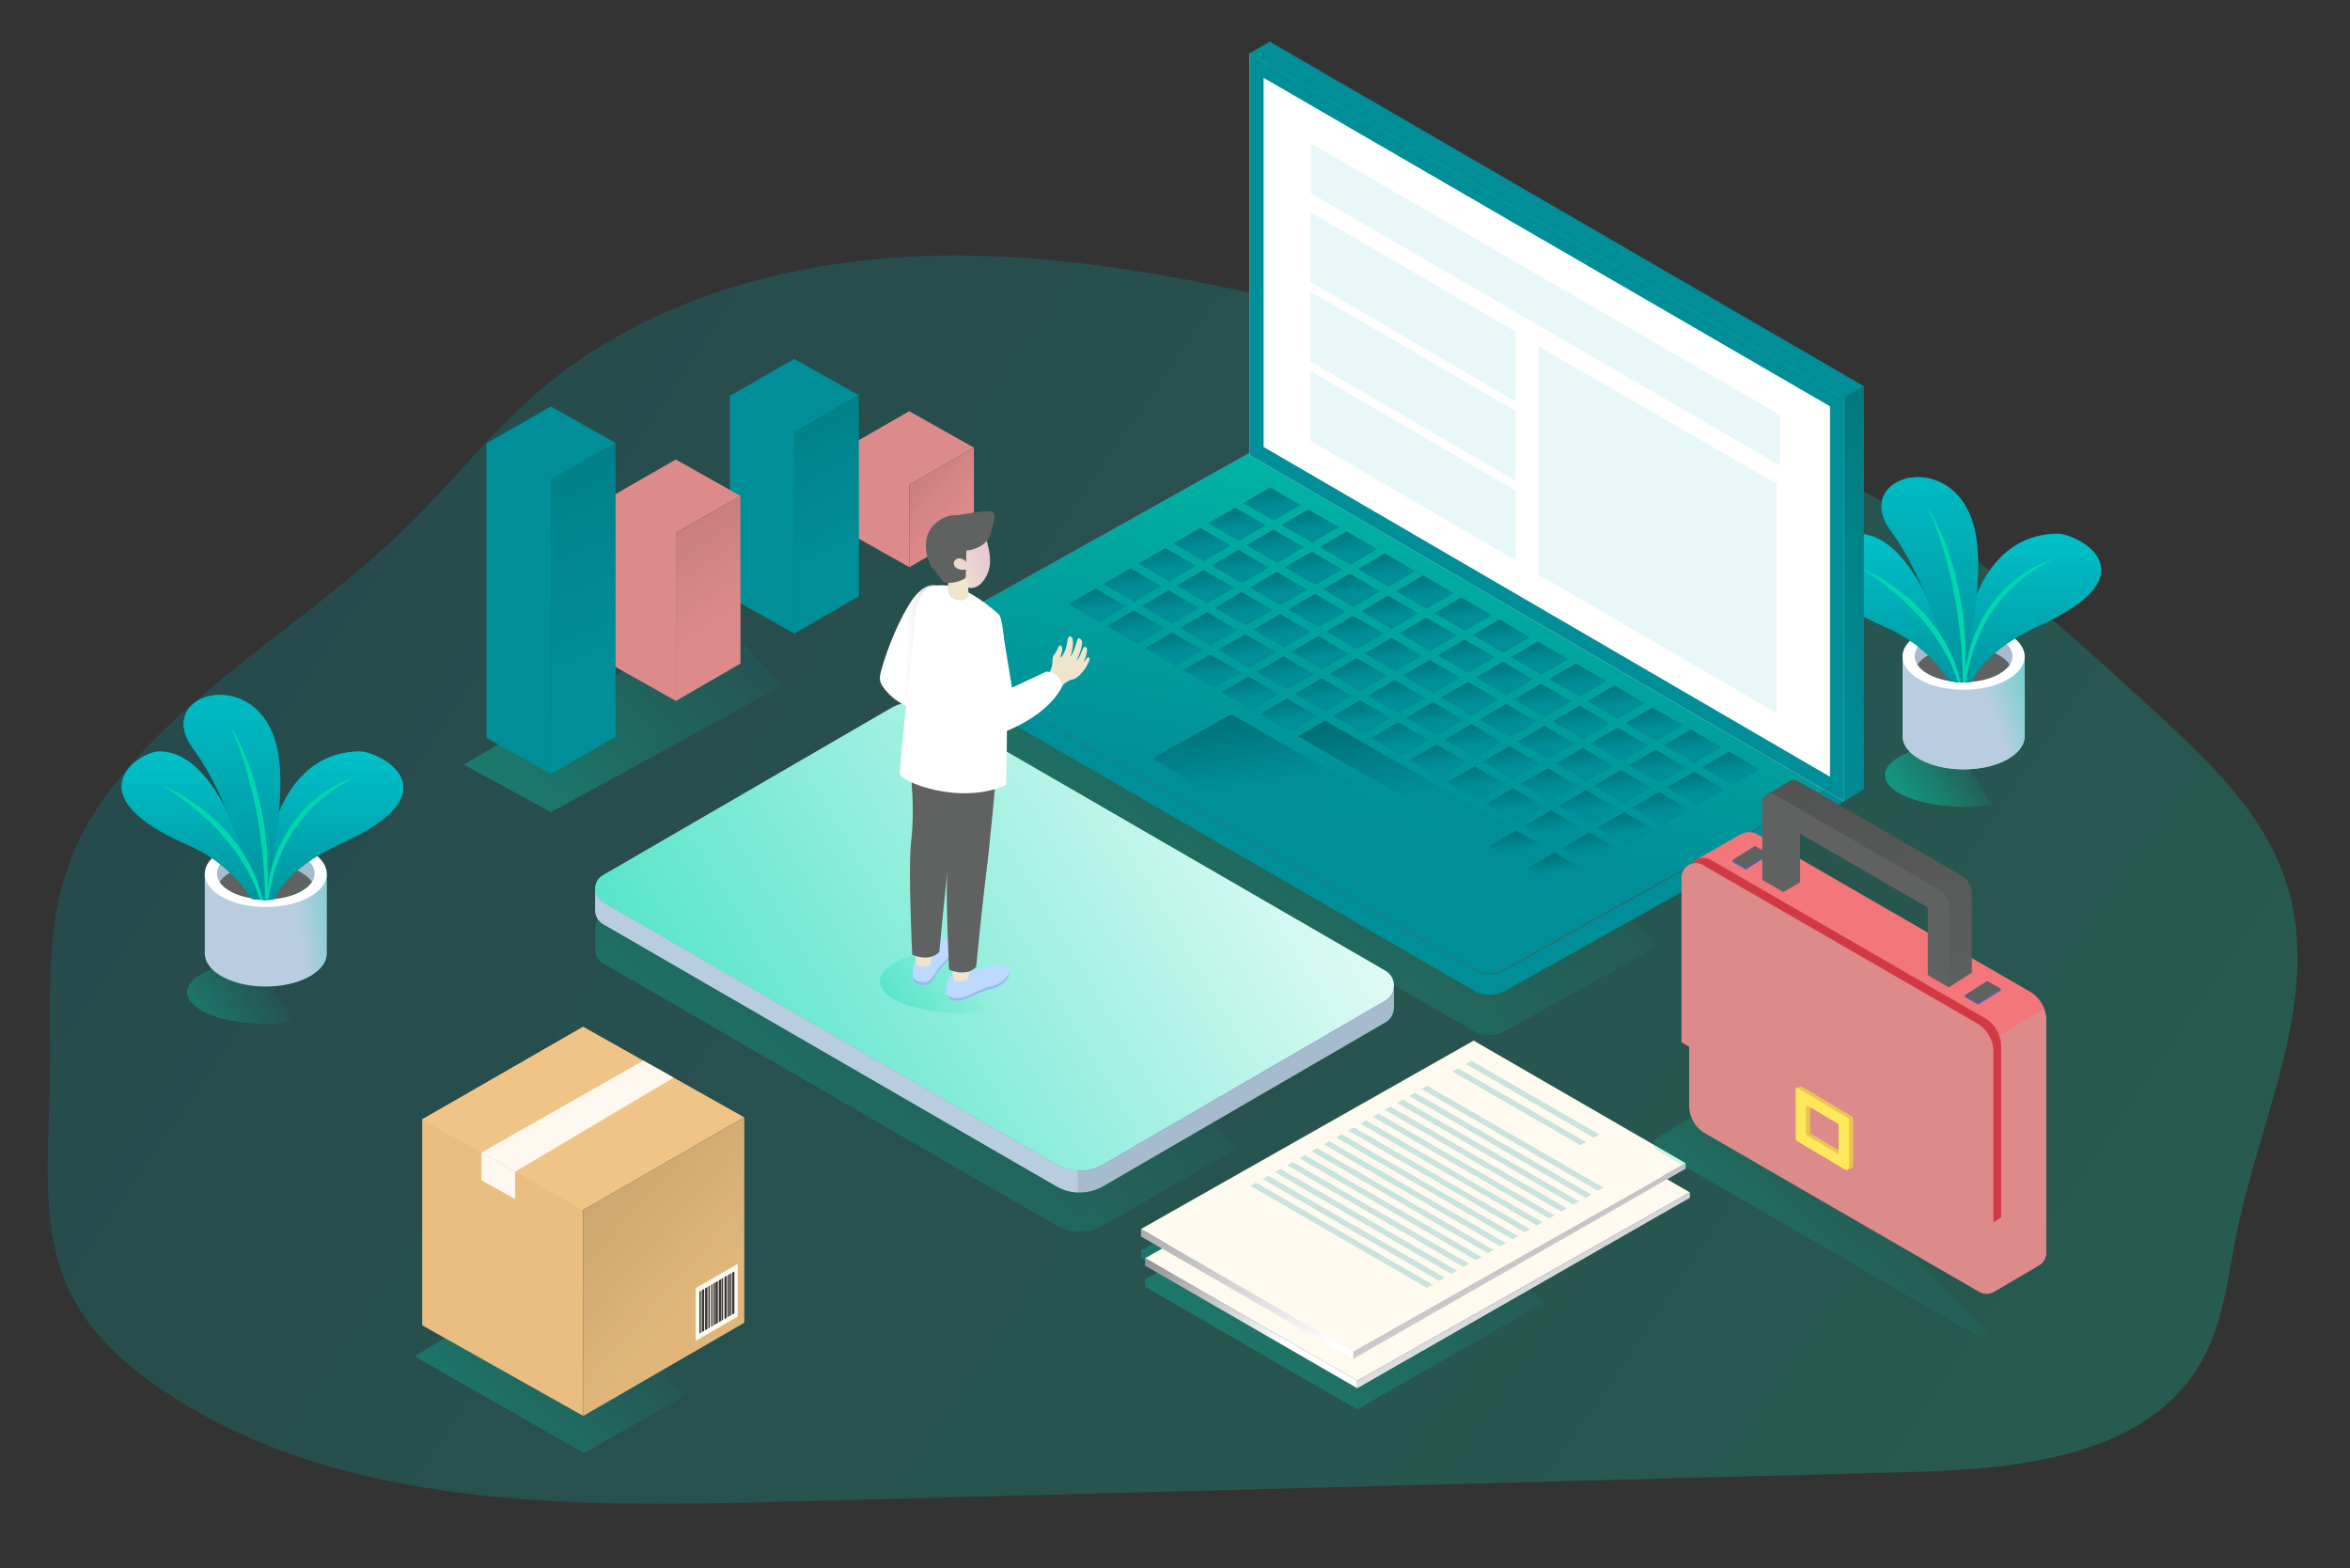 <?xml version="1.0" encoding="UTF-8"?> <svg xmlns="http://www.w3.org/2000/svg" xmlns:xlink="http://www.w3.org/1999/xlink" width="4976px" height="3320px" viewBox="0 0 4976 3320"><rect x="0" y="0" width="4976" height="3320" fill="#333333" stroke="none"/><!-- Generator: Sketch 58 (84663) - https://sketch.com --><title>Artboard Copy 10</title><desc>Created with Sketch.</desc><defs><linearGradient x1="-40.561%" y1="71.412%" x2="55.198%" y2="46.375%" id="linearGradient-1"><stop stop-color="#00D7AF" offset="0%"></stop><stop stop-color="#00D7AF" stop-opacity="0.083" offset="100%"></stop><stop stop-color="#00D7AF" stop-opacity="0" offset="100%"></stop></linearGradient><linearGradient x1="-3.833%" y1="30.263%" x2="105.22%" y2="71.063%" id="linearGradient-2"><stop stop-color="#008E98" offset="0%"></stop><stop stop-color="#00D7AF" offset="100%"></stop></linearGradient><linearGradient x1="-40.561%" y1="71.415%" x2="55.198%" y2="46.375%" id="linearGradient-3"><stop stop-color="#00D7AF" offset="0%"></stop><stop stop-color="#00D7AF" stop-opacity="0.083" offset="100%"></stop><stop stop-color="#00D7AF" stop-opacity="0" offset="100%"></stop></linearGradient><linearGradient x1="212.799%" y1="-78.607%" x2="42.447%" y2="71.96%" id="linearGradient-4"><stop stop-color="#00D7AF" offset="0%"></stop><stop stop-color="#00D7AF" stop-opacity="0" offset="100%"></stop></linearGradient><path d="M0.427,287.55 C-1.416,291.672 258.042,446.237 258.042,450.64 L258.042,450.64 C258.042,480.954 304.349,505.521 361.468,505.521 L361.468,505.521 C418.586,505.521 464.882,480.954 464.882,450.64 L464.882,450.64 C464.882,443.385 705.781,311.492 700.958,305.142 L700.958,305.142 C685.648,284.999 552.174,16.269 340.626,0.655 L340.626,0.655 C334.919,0.228 329.253,0.03 323.68,0.02 L323.68,0.02 C123.621,0.009 10.999,264.075 0.427,287.55" id="path-5"></path><linearGradient x1="50%" y1="0%" x2="50%" y2="100%" id="linearGradient-7"><stop stop-color="#00C1C9" offset="0%"></stop><stop stop-color="#008E98" offset="100%"></stop></linearGradient><path d="M0.427,287.55 C-1.416,291.672 258.042,446.237 258.042,450.64 L258.042,450.64 C258.042,480.954 304.349,505.521 361.468,505.521 L361.468,505.521 C418.586,505.521 464.882,480.954 464.882,450.64 L464.882,450.64 C464.882,443.385 705.781,311.492 700.958,305.142 L700.958,305.142 C685.648,284.999 552.174,16.269 340.626,0.655 L340.626,0.655 C334.919,0.228 329.253,0.03 323.68,0.02 L323.68,0.02 C123.621,0.009 10.999,264.075 0.427,287.55" id="path-8"></path><linearGradient x1="50%" y1="0%" x2="50%" y2="100%" id="linearGradient-10"><stop stop-color="#00C1C9" offset="0%"></stop><stop stop-color="#008E98" offset="100%"></stop></linearGradient><path d="M0.427,287.55 C-1.416,291.672 258.042,446.237 258.042,450.64 L258.042,450.64 C258.042,480.954 304.349,505.521 361.468,505.521 L361.468,505.521 C418.586,505.521 464.882,480.954 464.882,450.64 L464.882,450.64 C464.882,443.385 705.781,311.492 700.958,305.142 L700.958,305.142 C685.648,284.999 552.174,16.269 340.626,0.655 L340.626,0.655 C334.919,0.228 329.253,0.03 323.68,0.02 L323.68,0.02 C123.621,0.009 10.999,264.075 0.427,287.55" id="path-11"></path><linearGradient x1="50%" y1="0%" x2="50%" y2="100%" id="linearGradient-13"><stop stop-color="#00C1C9" offset="0%"></stop><stop stop-color="#008E98" offset="100%"></stop></linearGradient><path d="M0.427,287.55 C-1.416,291.672 258.042,446.237 258.042,450.64 L258.042,450.64 C258.042,480.954 304.349,505.521 361.468,505.521 L361.468,505.521 C418.586,505.521 464.882,480.954 464.882,450.64 L464.882,450.64 C464.882,443.385 705.781,311.492 700.958,305.142 L700.958,305.142 C685.648,284.999 552.174,16.269 340.626,0.655 L340.626,0.655 C334.919,0.228 329.253,0.03 323.68,0.02 L323.68,0.02 C123.621,0.009 10.999,264.075 0.427,287.55" id="path-14"></path><path d="M0.427,287.55 C-1.416,291.672 258.042,446.237 258.042,450.64 L258.042,450.64 C258.042,480.954 304.349,505.521 361.468,505.521 L361.468,505.521 C418.586,505.521 464.882,480.954 464.882,450.64 L464.882,450.64 C464.882,443.385 705.781,311.492 700.958,305.142 L700.958,305.142 C685.648,284.999 552.174,16.269 340.626,0.655 L340.626,0.655 C334.919,0.228 329.253,0.03 323.68,0.02 L323.68,0.02 C123.621,0.009 10.999,264.075 0.427,287.55" id="path-16"></path><path d="M0.427,287.55 C-1.416,291.672 258.042,446.237 258.042,450.64 C258.042,480.954 304.349,505.521 361.468,505.521 C418.586,505.521 464.882,480.954 464.882,450.64 C464.882,443.385 705.781,311.492 700.958,305.142 C685.648,284.999 552.174,16.269 340.626,0.655 C334.919,0.228 329.253,0.03 323.68,0.02" id="path-18"></path><linearGradient x1="-40.561%" y1="97.298%" x2="55.198%" y2="41.993%" id="linearGradient-20"><stop stop-color="#00D7AF" offset="0%"></stop><stop stop-color="#00D7AF" stop-opacity="0.083" offset="100%"></stop><stop stop-color="#00D7AF" stop-opacity="0" offset="100%"></stop></linearGradient><path d="M740.523,8.704 L11.688,416.275 C-3.32,424.979 -3.278,446.626 11.73,455.289 L11.73,455.289 L1171.842,1125.567 C1192.885,1137.687 1218.805,1137.666 1239.806,1125.473 L1239.806,1125.473 L1959.376,723.275 C1976.093,713.582 1976.072,689.436 1959.324,679.794 L1959.324,679.794 L797.7,8.621 C788.873,3.54 779.024,0.999 769.174,0.999 L769.174,0.999 C759.273,0.999 749.372,3.571 740.523,8.704" id="path-21"></path><linearGradient x1="90.035%" y1="-36.164%" x2="50%" y2="72.473%" id="linearGradient-23"><stop stop-color="#00D7AF" offset="0%"></stop><stop stop-color="#00D7AF" stop-opacity="0" offset="100%"></stop></linearGradient><linearGradient x1="-18.946%" y1="-257.2%" x2="58.746%" y2="56.945%" id="linearGradient-24"><stop stop-color="#000000" offset="0%"></stop><stop stop-color="#000000" stop-opacity="0" offset="100%"></stop></linearGradient><linearGradient x1="-18.946%" y1="-257.291%" x2="58.746%" y2="56.947%" id="linearGradient-25"><stop stop-color="#000000" offset="0%"></stop><stop stop-color="#000000" stop-opacity="0" offset="100%"></stop></linearGradient><linearGradient x1="-18.946%" y1="-257.162%" x2="58.746%" y2="56.944%" id="linearGradient-26"><stop stop-color="#000000" offset="0%"></stop><stop stop-color="#000000" stop-opacity="0" offset="100%"></stop></linearGradient><linearGradient x1="-18.946%" y1="-257.253%" x2="58.746%" y2="56.946%" id="linearGradient-27"><stop stop-color="#000000" offset="0%"></stop><stop stop-color="#000000" stop-opacity="0" offset="100%"></stop></linearGradient><linearGradient x1="-18.946%" y1="-257.344%" x2="58.746%" y2="56.948%" id="linearGradient-28"><stop stop-color="#000000" offset="0%"></stop><stop stop-color="#000000" stop-opacity="0" offset="100%"></stop></linearGradient><linearGradient x1="-18.946%" y1="-257.239%" x2="58.746%" y2="56.946%" id="linearGradient-29"><stop stop-color="#000000" offset="0%"></stop><stop stop-color="#000000" stop-opacity="0" offset="100%"></stop></linearGradient><linearGradient x1="-18.946%" y1="-257.148%" x2="58.746%" y2="56.944%" id="linearGradient-30"><stop stop-color="#000000" offset="0%"></stop><stop stop-color="#000000" stop-opacity="0" offset="100%"></stop></linearGradient><linearGradient x1="-18.946%" y1="-257.11%" x2="58.746%" y2="56.943%" id="linearGradient-31"><stop stop-color="#000000" offset="0%"></stop><stop stop-color="#000000" stop-opacity="0" offset="100%"></stop></linearGradient><linearGradient x1="-18.946%" y1="-257.382%" x2="58.746%" y2="56.949%" id="linearGradient-32"><stop stop-color="#000000" offset="0%"></stop><stop stop-color="#000000" stop-opacity="0" offset="100%"></stop></linearGradient><linearGradient x1="-19.134%" y1="-216.249%" x2="58.746%" y2="56.9%" id="linearGradient-33"><stop stop-color="#000000" offset="0%"></stop><stop stop-color="#000000" stop-opacity="0" offset="100%"></stop></linearGradient><linearGradient x1="-19.134%" y1="-216.782%" x2="58.746%" y2="56.913%" id="linearGradient-34"><stop stop-color="#000000" offset="0%"></stop><stop stop-color="#000000" stop-opacity="0" offset="100%"></stop></linearGradient><linearGradient x1="-19.134%" y1="-218.042%" x2="58.746%" y2="56.946%" id="linearGradient-35"><stop stop-color="#000000" offset="0%"></stop><stop stop-color="#000000" stop-opacity="0" offset="100%"></stop></linearGradient><linearGradient x1="-19.134%" y1="-218.088%" x2="58.746%" y2="56.947%" id="linearGradient-36"><stop stop-color="#000000" offset="0%"></stop><stop stop-color="#000000" stop-opacity="0" offset="100%"></stop></linearGradient><linearGradient x1="50%" y1="0%" x2="50%" y2="100%" id="linearGradient-37"><stop stop-color="#00C1C9" offset="0%"></stop><stop stop-color="#008E98" offset="100%"></stop></linearGradient><linearGradient x1="53.156%" y1="-185.494%" x2="48.762%" y2="110.759%" id="linearGradient-38"><stop stop-color="#000000" offset="0%"></stop><stop stop-color="#000000" stop-opacity="0" offset="100%"></stop></linearGradient><linearGradient x1="-40.561%" y1="99.816%" x2="55.198%" y2="41.567%" id="linearGradient-39"><stop stop-color="#00D7AF" offset="0%"></stop><stop stop-color="#00D7AF" stop-opacity="0.083" offset="100%"></stop><stop stop-color="#00D7AF" stop-opacity="0" offset="100%"></stop></linearGradient><linearGradient x1="-40.561%" y1="95.514%" x2="101.992%" y2="45.279%" id="linearGradient-40"><stop stop-color="#00D7AF" offset="0%"></stop><stop stop-color="#00D7AF" stop-opacity="0.083" offset="100%"></stop><stop stop-color="#00D7AF" stop-opacity="0" offset="100%"></stop></linearGradient><linearGradient x1="-40.561%" y1="93.259%" x2="55.198%" y2="42.677%" id="linearGradient-41"><stop stop-color="#00D7AF" offset="0%"></stop><stop stop-color="#00D7AF" stop-opacity="0.083" offset="100%"></stop><stop stop-color="#00D7AF" stop-opacity="0" offset="100%"></stop></linearGradient><linearGradient x1="-40.561%" y1="93.813%" x2="55.198%" y2="42.583%" id="linearGradient-42"><stop stop-color="#00D7AF" offset="0%"></stop><stop stop-color="#00D7AF" stop-opacity="0.083" offset="100%"></stop><stop stop-color="#00D7AF" stop-opacity="0" offset="100%"></stop></linearGradient><linearGradient x1="-313.6%" y1="-553.2%" x2="64.566%" y2="64.39%" id="linearGradient-43"><stop stop-color="#000000" offset="0%"></stop><stop stop-color="#000000" stop-opacity="0" offset="100%"></stop></linearGradient><polygon id="path-44" points="340.987 388 0 196.12 340.987 0 682 191.88"></polygon><linearGradient x1="-313.349%" y1="-553.2%" x2="64.556%" y2="64.39%" id="linearGradient-46"><stop stop-color="#000000" offset="0%"></stop><stop stop-color="#000000" stop-opacity="0" offset="100%"></stop></linearGradient><linearGradient x1="-41.513%" y1="-553.2%" x2="53.666%" y2="64.39%" id="linearGradient-47"><stop stop-color="#000000" offset="0%"></stop><stop stop-color="#000000" stop-opacity="0" offset="100%"></stop></linearGradient><linearGradient x1="-73.658%" y1="-553.2%" x2="54.954%" y2="64.39%" id="linearGradient-48"><stop stop-color="#000000" offset="0%"></stop><stop stop-color="#000000" stop-opacity="0" offset="100%"></stop></linearGradient><linearGradient x1="2.635%" y1="-553.2%" x2="51.897%" y2="64.39%" id="linearGradient-49"><stop stop-color="#000000" offset="0%"></stop><stop stop-color="#000000" stop-opacity="0" offset="100%"></stop></linearGradient><linearGradient x1="-40.561%" y1="103.132%" x2="55.198%" y2="41.005%" id="linearGradient-50"><stop stop-color="#00D7AF" offset="0%"></stop><stop stop-color="#00D7AF" stop-opacity="0.083" offset="100%"></stop><stop stop-color="#00D7AF" stop-opacity="0" offset="100%"></stop></linearGradient><linearGradient x1="-9.48%" y1="-19.081%" x2="62.958%" y2="59.376%" id="linearGradient-51"><stop stop-color="#000000" offset="0%"></stop><stop stop-color="#000000" stop-opacity="0" offset="100%"></stop></linearGradient><linearGradient x1="0%" y1="-116.198%" x2="68.298%" y2="64.43%" id="linearGradient-52"><stop stop-color="#000000" offset="0%"></stop><stop stop-color="#000000" stop-opacity="0" offset="100%"></stop></linearGradient><linearGradient x1="0%" y1="-21.576%" x2="75.308%" y2="59.432%" id="linearGradient-53"><stop stop-color="#000000" offset="0%"></stop><stop stop-color="#000000" stop-opacity="0" offset="100%"></stop></linearGradient><linearGradient x1="-19.134%" y1="-252.472%" x2="115.624%" y2="79.456%" id="linearGradient-54"><stop stop-color="#000000" offset="0%"></stop><stop stop-color="#000000" stop-opacity="0" offset="100%"></stop></linearGradient><linearGradient x1="-40.561%" y1="95.682%" x2="55.198%" y2="42.267%" id="linearGradient-55"><stop stop-color="#00D7AF" offset="0%"></stop><stop stop-color="#00D7AF" stop-opacity="0.083" offset="100%"></stop><stop stop-color="#00D7AF" stop-opacity="0" offset="100%"></stop></linearGradient><linearGradient x1="-18.479%" y1="-753.85%" x2="117.818%" y2="121.74%" id="linearGradient-56"><stop stop-color="#000000" offset="0%"></stop><stop stop-color="#000000" stop-opacity="0" offset="100%"></stop></linearGradient><linearGradient x1="283.774%" y1="-36.034%" x2="33.676%" y2="50%" id="linearGradient-57"><stop stop-color="#00D7AF" offset="0%"></stop><stop stop-color="#00D7AF" stop-opacity="0" offset="100%"></stop></linearGradient><path d="M0.427,287.55 C-1.416,291.672 258.042,446.237 258.042,450.64 L258.042,450.64 C258.042,480.954 304.349,505.521 361.468,505.521 L361.468,505.521 C418.586,505.521 464.882,480.954 464.882,450.64 L464.882,450.64 C464.882,443.385 705.781,311.492 700.958,305.142 L700.958,305.142 C685.648,284.999 552.174,16.269 340.626,0.655 L340.626,0.655 C334.919,0.228 329.253,0.03 323.68,0.02 L323.68,0.02 C123.621,0.009 10.999,264.075 0.427,287.55" id="path-58"></path><path d="M0.427,287.55 C-1.416,291.672 258.042,446.237 258.042,450.64 L258.042,450.64 C258.042,480.954 304.349,505.521 361.468,505.521 L361.468,505.521 C418.586,505.521 464.882,480.954 464.882,450.64 L464.882,450.64 C464.882,443.385 705.781,311.492 700.958,305.142 L700.958,305.142 C685.648,284.999 552.174,16.269 340.626,0.655 L340.626,0.655 C334.919,0.228 329.253,0.03 323.68,0.02 L323.68,0.02 C123.621,0.009 10.999,264.075 0.427,287.55" id="path-60"></path><path d="M0.427,287.55 C-1.416,291.672 258.042,446.237 258.042,450.64 L258.042,450.64 C258.042,480.954 304.349,505.521 361.468,505.521 L361.468,505.521 C418.586,505.521 464.882,480.954 464.882,450.64 L464.882,450.64 C464.882,443.385 705.781,311.492 700.958,305.142 L700.958,305.142 C685.648,284.999 552.174,16.269 340.626,0.655 L340.626,0.655 C334.919,0.228 329.253,0.03 323.68,0.02 L323.68,0.02 C123.621,0.009 10.999,264.075 0.427,287.55" id="path-62"></path><path d="M0.427,287.55 C-1.416,291.672 258.042,446.237 258.042,450.64 L258.042,450.64 C258.042,480.954 304.349,505.521 361.468,505.521 L361.468,505.521 C418.586,505.521 464.882,480.954 464.882,450.64 L464.882,450.64 C464.882,443.385 705.781,311.492 700.958,305.142 L700.958,305.142 C685.648,284.999 552.174,16.269 340.626,0.655 L340.626,0.655 C334.919,0.228 329.253,0.03 323.68,0.02 L323.68,0.02 C123.621,0.009 10.999,264.075 0.427,287.55" id="path-64"></path><path d="M0.427,287.55 C-1.416,291.672 258.042,446.237 258.042,450.64 L258.042,450.64 C258.042,480.954 304.349,505.521 361.468,505.521 L361.468,505.521 C418.586,505.521 464.882,480.954 464.882,450.64 L464.882,450.64 C464.882,443.385 705.781,311.492 700.958,305.142 L700.958,305.142 C685.648,284.999 552.174,16.269 340.626,0.655 L340.626,0.655 C334.919,0.228 329.253,0.03 323.68,0.02 L323.68,0.02 C123.621,0.009 10.999,264.075 0.427,287.55" id="path-66"></path><path d="M0.427,287.55 C-1.416,291.672 258.042,446.237 258.042,450.64 C258.042,480.954 304.349,505.521 361.468,505.521 C418.586,505.521 464.882,480.954 464.882,450.64 C464.882,443.385 705.781,311.492 700.958,305.142 C685.648,284.999 552.174,16.269 340.626,0.655 C334.919,0.228 329.253,0.03 323.68,0.02" id="path-68"></path><linearGradient x1="-40.561%" y1="71.427%" x2="55.198%" y2="46.373%" id="linearGradient-70"><stop stop-color="#00D7AF" offset="0%"></stop><stop stop-color="#00D7AF" stop-opacity="0.083" offset="100%"></stop><stop stop-color="#00D7AF" stop-opacity="0" offset="100%"></stop></linearGradient><linearGradient x1="306.385%" y1="120.135%" x2="37.454%" y2="100%" id="linearGradient-71"><stop stop-color="#000000" offset="0%"></stop><stop stop-color="#000000" stop-opacity="0" offset="100%"></stop></linearGradient><linearGradient x1="89.896%" y1="23.19%" x2="21.433%" y2="66.524%" id="linearGradient-72"><stop stop-color="#E5C6D6" offset="0%"></stop><stop stop-color="#EAD4D0" offset="42%"></stop><stop stop-color="#F0E9CB" offset="100%"></stop></linearGradient></defs><g id="Artboard-Copy-10" stroke="none" stroke-width="1" fill="none" fill-rule="evenodd"><g id="Group-21" transform="translate(3991, 1320)"><path d="M332.625,321.188 C332.625,358.07 258.28,387.963 166.56,387.963 C74.841,387.963 0.486,358.07 0.486,321.188 C0.486,284.316 74.841,254.423 166.56,254.423 C258.28,254.423 332.625,284.316 332.625,321.188" id="Fill-9" fill="url(#linearGradient-1)" opacity="0.51"></path><path d="M295.876,70.921 L295.876,239.086 C295.876,277.819 238.124,309.199 166.89,309.199 C95.645,309.199 37.894,277.819 37.894,239.086 L37.894,70.921 L295.876,70.921 Z" id="Fill-11" fill="#B9CDE0"></path><path d="M204.437,70.921 L204.437,306.162 C257.351,297.415 295.876,270.705 295.876,239.086 L295.876,70.921 L204.437,70.921 Z" id="Fill-13" fill="#A6BBCD"></path><path d="M37.896,70.921 C37.896,109.655 95.647,141.035 166.882,141.035 C238.127,141.035 295.878,109.655 295.878,70.921 C295.878,32.198 238.127,0.808 166.882,0.808 C95.647,0.808 37.896,32.198 37.896,70.921" id="Fill-15" fill="#FFFFFF"></path><path d="M63.58,70.049 C63.58,100.337 109.825,124.883 166.889,124.883 C223.943,124.883 270.188,100.337 270.188,70.049 C270.188,39.761 223.943,15.214 166.889,15.214 C109.825,15.214 63.58,39.761 63.58,70.049" id="Fill-17" fill="#A6BBCD"></path><path d="M166.886,51.1 C121.682,51.1 83.365,66.535 69.351,87.993 C83.365,109.45 121.682,124.885 166.886,124.885 C212.09,124.885 250.407,109.45 264.421,87.993 C250.407,66.535 212.09,51.1 166.886,51.1" id="Fill-19" fill="#9C4D36"></path></g><path d="M252.543,1647.662 C422.742,1440.423 665.522,1306.283 857.656,1118.92 C954.429,1024.72 1038.022,917.05 1140.067,829.067 C1374.562,627.669 1692.463,544.208 2001.421,541.099 C2310.379,537.991 2615.007,608.452 2914.551,683.435 C3359.537,794.779 3812.242,921.854 4186.06,1187.968 C4319.735,1283.109 4440.89,1394.453 4561.667,1505.42 C4675.385,1609.982 4793.621,1721.42 4841.066,1868.466 C4918.259,2107.544 4788.444,2358.304 4737.515,2603.976 C4717.935,2698.929 4709.274,2798.875 4661.359,2883.184 C4548.394,3081.474 4280.292,3110.582 4052.48,3116.61 L1647.748,3180.007 C1185.535,3192.253 685.385,3193.289 311.755,2920.581 C82.531,2752.529 96.369,2577.789 104.653,2330.892 C113.502,2068.451 67.94,1872.516 252.543,1647.662 Z" id="Path-Copy-4" fill="url(#linearGradient-2)" fill-rule="nonzero" opacity="0.24"></path><g id="Group-5" transform="translate(3796, 939)"><path d="M527.756,701.868 C527.756,738.796 453.297,768.734 361.451,768.734 C269.616,768.734 195.157,738.796 195.157,701.868 C195.157,664.929 269.616,635.002 361.451,635.002 C453.297,635.002 527.756,664.929 527.756,701.868" id="Fill-369-Copy" fill="url(#linearGradient-3)" opacity="0.51"></path><path d="M490.951,451.221 L490.951,619.631 C490.951,658.424 433.121,689.862 361.788,689.862 C290.445,689.862 232.614,658.424 232.614,619.631 L232.614,451.221 L490.951,451.221 Z" id="Fill-371-Copy" fill="#B9CDE0"></path><path d="M399.387,451.221 L399.387,686.81 C452.373,678.06 490.951,651.309 490.951,619.631 L490.951,451.221 L399.387,451.221 Z" id="Fill-373-Copy" fill="url(#linearGradient-4)"></path><path d="M232.615,451.221 C232.615,490.003 290.446,521.441 361.778,521.441 C433.122,521.441 490.953,490.003 490.953,451.221 C490.953,412.438 433.122,381 361.778,381 C290.446,381 232.615,412.438 232.615,451.221" id="Fill-375-Copy" fill="#FFFFFF"></path><path d="M258.33,450.335 C258.33,480.669 304.649,505.253 361.782,505.253 C418.925,505.253 465.233,480.669 465.233,450.335 C465.233,420.011 418.925,395.427 361.782,395.427 C304.649,395.427 258.33,420.011 258.33,450.335" id="Fill-377-Copy" fill="#A6BBCD"></path><path d="M361.784,431.364 C316.517,431.364 278.147,446.812 264.114,468.313 C278.147,489.803 316.517,505.262 361.784,505.262 C407.05,505.262 445.42,489.803 459.453,468.313 C445.42,446.812 407.05,431.364 361.784,431.364" id="Fill-379-Copy" fill="#606161"></path><g id="Group-400-Copy"><mask id="mask-6" fill="white"><use xlink:href="#path-5"></use></mask><g id="Clip-383"></g><path d="M136.406,191.031 C94.911,191.031 -48.916,282.46 195.42,388.37 C330.778,447.04 360.796,565.4 360.796,565.4 C360.796,565.4 291.752,191.031 136.406,191.031 Z" id="Fill-382" fill="#008E98" mask="url(#mask-6)"></path><path d="M136.406,191.031 C94.911,191.031 -48.916,282.46 195.42,388.37 C330.778,447.04 360.796,565.4 360.796,565.4 C360.796,565.4 291.752,191.031 136.406,191.031 Z" id="Fill-382" fill="url(#linearGradient-7)" mask="url(#mask-6)"></path><mask id="mask-9" fill="white"><use xlink:href="#path-8"></use></mask><g id="Clip-386"></g><path d="M360.796,565.4 C345.579,497.673 353.39,195.788 559.501,191.031 C600.986,190.073 766.352,274.424 523.943,384.685 C373.68,453.025 366.201,532.265 360.796,565.4" id="Fill-385" fill="#008E98" mask="url(#mask-9)"></path><path d="M360.796,565.4 C345.579,497.673 353.39,195.788 559.501,191.031 C600.986,190.073 766.352,274.424 523.943,384.685 C373.68,453.025 366.201,532.265 360.796,565.4" id="Fill-385" fill="url(#linearGradient-10)" mask="url(#mask-9)"></path><mask id="mask-12" fill="white"><use xlink:href="#path-11"></use></mask><g id="Clip-389"></g><path d="M360.796,565.4 C360.796,565.4 299.709,307.756 208.668,186.242 C117.627,64.728 352.036,2.196 387.084,191.031 C396.802,243.35 393.073,308.474 381.502,378.22 C361.014,501.702 360.796,565.4 360.796,565.4" id="Fill-388" fill="#008E98" mask="url(#mask-12)"></path><path d="M360.796,565.4 C360.796,565.4 299.709,307.756 208.668,186.242 C117.627,64.728 352.036,2.196 387.084,191.031 C396.802,243.35 393.073,308.474 381.502,378.22 C361.014,501.702 360.796,565.4 360.796,565.4" id="Fill-388" fill="url(#linearGradient-13)" mask="url(#mask-12)"></path><mask id="mask-15" fill="white"><use xlink:href="#path-14"></use></mask><g id="Clip-392"></g><path d="M360.796,565.4 C358.754,532.775 349.474,501.348 336.976,471.742 C324.102,442.199 307.125,414.728 287.606,389.224 C277.254,376.929 267.182,364.396 255.579,353.195 C244.705,341.317 232.342,330.939 220.323,320.144 C214.511,314.502 207.908,309.828 201.544,304.821 L182.431,289.758 C169.256,280.285 155.674,271.343 142.478,261.547 C157.101,268.782 171.693,276.339 186.046,284.365 L206.627,297.94 C213.397,302.614 220.51,306.871 226.718,312.316 C239.414,322.819 252.59,332.854 263.828,345.055 C269.494,351.061 275.91,356.391 280.972,362.98 L296.762,382.145 C316.707,408.555 333.455,437.577 344.673,468.692 C355.973,499.641 362.952,532.65 360.796,565.4" id="Fill-391" fill="#00D7AF" mask="url(#mask-15)"></path><g id="Group-396" mask="url(#mask-15)"><mask id="mask-17" fill="white"><use xlink:href="#path-16"></use></mask><g id="Clip-395"></g><path d="M284.821,134.194 C304.142,163.716 317.963,196.518 329.733,229.787 C341.283,263.182 349.835,297.587 355.896,332.408 L359.729,358.63 L361.562,371.746 L362.718,384.946 L364.968,411.325 L365.739,437.786 C366.572,455.4 365.51,473.055 365.187,490.637 C364.145,508.23 362.385,525.76 360.552,543.217 C360.302,508.032 360.271,473.034 357.532,438.172 C355.344,403.288 350.605,368.686 345.054,334.281 C338.93,299.96 331.014,265.982 321.275,232.484 C316.651,215.651 311.016,199.11 304.934,182.735 C299.028,166.267 292.393,150.069 284.821,134.194" id="Fill-394" fill="#00D7AF" mask="url(#mask-17)"></path></g><mask id="mask-19" fill="white"><use xlink:href="#path-18"></use></mask><g id="Clip-398"></g><path d="M553.888,245.236 C523.569,258.456 496.114,276.871 472.138,298.815 C448.172,320.728 427.206,345.836 410.718,373.87 C406.666,380.897 403.292,388.319 399.532,395.533 C397.792,399.187 395.668,402.695 394.23,406.494 L389.918,417.924 C387.231,425.597 383.784,433.04 381.461,440.847 L374.889,464.456 C373.889,468.412 372.493,472.295 371.806,476.324 L369.764,488.441 C368.421,496.529 367.025,504.607 365.484,512.685 C363.474,528.987 362.692,545.435 360.859,561.903 C360.766,545.435 360.578,528.831 361.255,512.258 C362.078,504.014 363.036,495.759 364.067,487.514 L365.567,475.127 C366.067,470.994 367.286,466.996 368.129,462.916 L373.681,438.515 C375.597,430.395 378.92,422.671 381.628,414.76 L385.888,402.955 C387.304,399.02 389.418,395.387 391.158,391.577 C394.897,384.092 398.271,376.4 402.344,369.071 C418.769,339.84 440.444,313.42 466.263,292.017 C492.083,270.771 521.726,253.657 553.888,245.236" id="Fill-397" fill="#00D7AF" mask="url(#mask-19)"></path></g></g><g id="Group-45" transform="translate(1948, 927)"><path d="M1967.133,801.704 C1967.654,800.975 1968.311,800.309 1968.738,799.528 C1968.311,800.309 1967.654,800.975 1967.133,801.704 M1959.379,809.012 C1961.463,807.804 1963.287,806.368 1964.851,804.764 C1963.287,806.368 1961.463,807.804 1959.379,809.012 M6.814,537.266 C8.221,538.693 9.857,539.973 11.733,541.066 C9.857,539.973 8.221,538.693 6.814,537.266 M1959.327,765.527 L797.704,94.476 C780.006,84.274 758.192,84.295 740.527,94.549 L11.681,502.069 C3.979,506.524 0.31,514.405 0.54,522.182 C0.529,522.005 0.467,521.828 0.467,521.651 L0.467,565.979 L0.467,565.979 C0.425,573.62 4.177,581.272 11.733,585.634 L1171.845,1255.81 C1192.888,1267.938 1218.798,1267.907 1239.809,1255.737 L1959.379,853.59 C1967.56,848.843 1971.677,840.639 1971.834,832.363 L1971.886,832.352 L1971.886,831.957 L1971.886,831.717 L1971.886,787.389 C1971.917,778.894 1967.748,770.379 1959.327,765.527" id="Fill-41" fill="url(#linearGradient-20)" opacity="0.51"></path><path d="M11.68,415.219 L740.526,7.699 C758.191,-2.544 780.005,-2.565 797.703,7.627 L1959.326,678.688 C1976.074,688.339 1976.095,712.47 1959.378,722.173 L1239.808,1124.31 C1218.797,1136.501 1192.887,1136.521 1171.844,1124.404 L11.732,454.217 C-3.286,445.555 -3.307,423.912 11.68,415.219" id="Fill-43" fill="#BC4746"></path></g><g id="Group-48" transform="translate(1948, 926)"><mask id="mask-22" fill="white"><use xlink:href="#path-21"></use></mask><g id="Clip-47"></g><path d="M740.523,8.704 L11.688,416.275 C-3.32,424.979 -3.278,446.626 11.73,455.289 L11.73,455.289 L1171.842,1125.567 C1192.885,1137.687 1218.805,1137.666 1239.806,1125.473 L1239.806,1125.473 L1959.376,723.275 C1976.093,713.582 1976.072,689.436 1959.324,679.794 L1959.324,679.794 L797.7,8.621 C788.873,3.54 779.024,0.999 769.174,0.999 L769.174,0.999 C759.273,0.999 749.372,3.571 740.523,8.704" id="Fill-46" fill="#008E98" mask="url(#mask-22)"></path><path d="M740.523,8.704 L11.688,416.275 C-3.32,424.979 -3.278,446.626 11.73,455.289 L11.73,455.289 L1171.842,1125.567 C1192.885,1137.687 1218.805,1137.666 1239.806,1125.473 L1239.806,1125.473 L1959.376,723.275 C1976.093,713.582 1976.072,689.436 1959.324,679.794 L1959.324,679.794 L797.7,8.621 C788.873,3.54 779.024,0.999 769.174,0.999 L769.174,0.999 C759.273,0.999 749.372,3.571 740.523,8.704" id="Fill-46" fill="url(#linearGradient-23)" mask="url(#mask-22)"></path></g><g id="Group-381" transform="translate(396, 88)"><path d="M2050.797,1514.007 L2205.287,1427.536 C2209.027,1425.37 2213.653,1425.359 2217.403,1427.526 L2463.614,1569.905 C2467.167,1571.946 2467.177,1577.082 2463.625,1579.134 L2311.104,1664.449 C2306.665,1667.032 2301.165,1667.043 2296.706,1664.47 L2050.818,1522.278 C2047.63,1520.445 2047.619,1515.851 2050.797,1514.007" id="Fill-49" fill="#008E98"></path><path d="M1564.971,1294.027 L2724.621,1964.617 C2745.645,1976.753 2771.544,1976.732 2792.547,1964.534 L3511.824,1562.148 C3520.138,1557.325 3524.294,1548.908 3524.326,1540.502 L3524.326,1584.847 L3524.326,1585.107 L3524.326,1585.503 L3524.274,1585.513 C3524.117,1593.785 3520.002,1602.003 3511.824,1606.754 L2792.547,2009.139 C2771.544,2021.327 2745.645,2021.358 2724.621,2009.223 L1564.971,1338.632 C1557.418,1334.267 1553.668,1326.6 1553.709,1318.965 L1553.709,1318.965 L1553.709,1274.599 C1553.74,1282.162 1557.491,1289.703 1564.971,1294.027" id="Fill-51" fill="#008E98"></path><polygon id="Fill-53" fill="#008E98" points="2236.156 977.22 2293.268 944.094 2358.183 981.533 2301.248 1014.554"></polygon><polygon id="Fill-55" fill="#008E98" points="2317.13 1023.827 2374.253 990.69 2439.158 1028.129 2382.223 1061.161"></polygon><polygon id="Fill-57" fill="#008E98" points="2398.104 1070.433 2455.216 1037.307 2520.121 1074.735 2463.186 1107.757"></polygon><polygon id="Fill-59" fill="#008E98" points="2479.079 1117.034 2536.191 1083.898 2601.096 1121.336 2544.161 1154.358"></polygon><polygon id="Fill-61" fill="#008E98" points="2560.053 1163.637 2617.165 1130.5 2682.07 1167.939 2625.135 1200.971"></polygon><polygon id="Fill-63" fill="#008E98" points="2641.017 1210.248 2698.139 1177.112 2763.044 1214.54 2706.099 1247.572"></polygon><polygon id="Fill-65" fill="#008E98" points="2721.992 1256.849 2779.104 1223.713 2844.019 1261.152 2787.084 1294.184"></polygon><polygon id="Fill-67" fill="#008E98" points="2802.965 1303.451 2860.077 1270.325 2924.993 1307.743 2868.058 1340.785"></polygon><polygon id="Fill-69" fill="#008E98" points="2883.93 1350.062 2941.052 1316.926 3005.967 1354.354 2949.022 1387.397"></polygon><polygon id="Fill-71" fill="#008E98" points="2964.915 1396.665 3022.027 1363.528 3086.942 1400.967 3029.997 1433.989"></polygon><polygon id="Fill-73" fill="#008E98" points="3045.879 1443.266 3103.002 1410.13 3167.907 1447.579 3110.972 1480.6"></polygon><polygon id="Fill-75" fill="#008E98" points="3126.853 1489.878 3183.975 1456.731 3248.891 1494.169 3191.956 1527.201"></polygon><polygon id="Fill-77" fill="#008E98" points="3264.944 1503.336 3329.859 1540.785 3272.924 1573.807 3207.832 1536.483"></polygon><polygon id="Fill-79" fill="#008E98" points="2227.335 1057.356 2162.242 1020.032 2219.365 986.895 2284.28 1024.334"></polygon><polygon id="Fill-81" fill="#008E98" points="2365.242 1070.932 2308.307 1103.964 2243.215 1066.63 2300.338 1033.504"></polygon><polygon id="Fill-83" fill="#008E98" points="2446.217 1117.538 2389.282 1150.56 2324.19 1113.236 2381.312 1080.11"></polygon><polygon id="Fill-85" fill="#008E98" points="2527.191 1164.145 2470.256 1197.177 2405.163 1159.843 2462.296 1126.706"></polygon><polygon id="Fill-87" fill="#008E98" points="2608.166 1210.751 2551.22 1243.784 2486.138 1206.439 2543.271 1173.323"></polygon><polygon id="Fill-89" fill="#008E98" points="2689.13 1257.358 2632.205 1290.39 2567.113 1253.045 2624.235 1219.919"></polygon><polygon id="Fill-91" fill="#008E98" points="2770.114 1303.969 2713.169 1336.991 2648.087 1299.657 2705.209 1266.521"></polygon><polygon id="Fill-93" fill="#008E98" points="2851.089 1350.561 2794.143 1383.593 2729.051 1346.259 2786.184 1313.123"></polygon><polygon id="Fill-95" fill="#008E98" points="2932.053 1397.163 2875.118 1430.195 2810.026 1392.871 2867.159 1359.735"></polygon><polygon id="Fill-97" fill="#008E98" points="3013.037 1443.765 2956.102 1476.797 2891.01 1439.473 2948.132 1406.326"></polygon><polygon id="Fill-99" fill="#008E98" points="3094.012 1490.377 3037.067 1523.409 2971.974 1486.074 3029.107 1452.938"></polygon><polygon id="Fill-101" fill="#008E98" points="3174.976 1536.978 3118.031 1570.02 3052.949 1532.676 3110.071 1499.55"></polygon><polygon id="Fill-103" fill="#008E98" points="3191.04 1546.154 3255.945 1583.593 3199.01 1616.625 3133.917 1579.28"></polygon><polygon id="Fill-105" fill="#008E98" points="2153.432 1100.173 2088.329 1062.839 2145.452 1029.703 2210.367 1067.141"></polygon><polygon id="Fill-107" fill="#008E98" points="2291.339 1113.744 2234.404 1146.776 2169.312 1109.441 2226.435 1076.315"></polygon><polygon id="Fill-109" fill="#008E98" points="2250.287 1156.047 2307.399 1122.91 2372.314 1160.349 2315.369 1193.371"></polygon><polygon id="Fill-111" fill="#008E98" points="2453.277 1206.952 2396.342 1239.984 2331.261 1202.65 2388.383 1169.514"></polygon><polygon id="Fill-113" fill="#008E98" points="2534.263 1253.559 2477.317 1286.58 2412.225 1249.257 2469.358 1216.12"></polygon><polygon id="Fill-115" fill="#008E98" points="2615.226 1300.165 2558.291 1333.187 2493.199 1295.863 2550.321 1262.727"></polygon><polygon id="Fill-117" fill="#008E98" points="2696.201 1346.766 2639.266 1379.799 2574.173 1342.475 2631.306 1309.328"></polygon><polygon id="Fill-119" fill="#008E98" points="2777.175 1393.369 2720.23 1426.401 2655.148 1389.077 2712.281 1355.93"></polygon><polygon id="Fill-121" fill="#008E98" points="2858.149 1439.97 2801.214 1473.002 2736.122 1435.668 2793.255 1402.542"></polygon><polygon id="Fill-123" fill="#008E98" points="2939.124 1486.582 2882.189 1519.603 2817.097 1482.269 2874.219 1449.143"></polygon><polygon id="Fill-125" fill="#008E98" points="3020.098 1533.184 2963.152 1566.216 2898.07 1528.882 2955.193 1495.745"></polygon><polygon id="Fill-127" fill="#008E98" points="2979.046 1575.482 3036.158 1542.346 3101.073 1579.784 3044.128 1612.816"></polygon><polygon id="Fill-129" fill="#008E98" points="3117.137 1588.96 3182.042 1626.399 3125.117 1659.431 3060.025 1622.097"></polygon><polygon id="Fill-131" fill="#008E98" points="2079.528 1142.981 2014.435 1105.646 2071.548 1072.51 2136.463 1109.949"></polygon><polygon id="Fill-133" fill="#008E98" points="2095.4 1152.253 2152.522 1119.117 2217.438 1156.545 2160.492 1189.577"></polygon><polygon id="Fill-135" fill="#008E98" points="2176.374 1198.859 2233.496 1165.723 2298.411 1203.151 2241.466 1236.183"></polygon><polygon id="Fill-137" fill="#008E98" points="2257.348 1245.456 2314.471 1212.331 2379.376 1249.759 2322.441 1282.791"></polygon><polygon id="Fill-139" fill="#008E98" points="2338.322 1292.053 2395.434 1258.927 2460.349 1296.365 2403.404 1329.397"></polygon><polygon id="Fill-141" fill="#008E98" points="2419.286 1338.659 2476.409 1305.533 2541.324 1342.972 2484.389 1376.004"></polygon><polygon id="Fill-143" fill="#008E98" points="2500.271 1385.271 2557.394 1352.134 2622.299 1389.583 2565.353 1422.605"></polygon><polygon id="Fill-145" fill="#008E98" points="2581.235 1431.882 2638.357 1398.746 2703.272 1436.174 2646.327 1469.206"></polygon><polygon id="Fill-147" fill="#008E98" points="2662.22 1478.485 2719.332 1445.348 2784.247 1482.787 2727.302 1515.808"></polygon><polygon id="Fill-149" fill="#008E98" points="2743.194 1525.086 2800.306 1491.95 2865.21 1529.388 2808.276 1562.41"></polygon><polygon id="Fill-151" fill="#008E98" points="2824.158 1571.687 2881.27 1538.551 2946.196 1575.989 2889.24 1609.021"></polygon><polygon id="Fill-153" fill="#008E98" points="2905.143 1618.299 2962.245 1585.162 3027.16 1622.601 2970.225 1655.623"></polygon><polygon id="Fill-155" fill="#008E98" points="3043.224 1631.768 3108.128 1669.206 3051.204 1702.228 2986.112 1664.904"></polygon><polygon id="Fill-157" fill="#008E98" points="2005.614 1185.787 1940.522 1148.453 1997.634 1115.317 2062.549 1152.755"></polygon><polygon id="Fill-159" fill="#008E98" points="2021.496 1195.06 2078.618 1161.924 2143.523 1199.363 2086.588 1232.384"></polygon><polygon id="Fill-161" fill="#008E98" points="2102.471 1241.662 2159.583 1208.536 2224.498 1245.964 2167.563 1278.996"></polygon><polygon id="Fill-163" fill="#008E98" points="2183.435 1288.263 2240.557 1255.127 2305.473 1292.565 2248.538 1325.597"></polygon><polygon id="Fill-165" fill="#008E98" points="2264.419 1334.865 2321.531 1301.739 2386.436 1339.178 2329.511 1372.199"></polygon><polygon id="Fill-167" fill="#008E98" points="2345.383 1381.477 2402.506 1348.33 2467.411 1385.769 2410.476 1418.811"></polygon><polygon id="Fill-169" fill="#008E98" points="2426.357 1428.078 2483.48 1394.942 2548.384 1432.38 2491.449 1465.423"></polygon><polygon id="Fill-171" fill="#008E98" points="2507.332 1474.679 2564.444 1441.553 2629.359 1478.981 2572.424 1512.014"></polygon><polygon id="Fill-173" fill="#008E98" points="2588.307 1521.291 2645.429 1488.155 2710.334 1525.583 2653.388 1558.625"></polygon><polygon id="Fill-175" fill="#008E98" points="2669.28 1567.893 2726.392 1534.757 2791.318 1572.195 2734.362 1605.228"></polygon><polygon id="Fill-177" fill="#008E98" points="2750.245 1614.494 2807.367 1581.358 2872.282 1618.797 2815.337 1651.829"></polygon><polygon id="Fill-179" fill="#008E98" points="2831.229 1661.106 2888.341 1627.959 2953.256 1665.408 2896.311 1698.44"></polygon><polygon id="Fill-181" fill="#008E98" points="2969.32 1674.565 3034.224 1712.014 2977.29 1745.046 2912.197 1707.712"></polygon><polygon id="Fill-183" fill="#008E98" points="1923.734 1158.128 1988.639 1195.556 1931.704 1228.599 1866.622 1191.264"></polygon><polygon id="Fill-185" fill="#008E98" points="2069.618 1242.161 2012.673 1275.193 1947.591 1237.869 2004.713 1204.732"></polygon><polygon id="Fill-187" fill="#008E98" points="2150.582 1288.772 2093.647 1321.794 2028.566 1284.47 2085.688 1251.334"></polygon><polygon id="Fill-189" fill="#008E98" points="2231.568 1335.373 2174.622 1368.406 2109.54 1331.082 2166.663 1297.935"></polygon><polygon id="Fill-191" fill="#008E98" points="2312.532 1381.975 2255.597 1415.007 2190.505 1377.683 2247.627 1344.536"></polygon><polygon id="Fill-193" fill="#008E98" points="2393.506 1428.586 2336.571 1461.619 2271.478 1424.274 2328.601 1391.148"></polygon><polygon id="Fill-53" fill="url(#linearGradient-24)" points="2236.156 977.22 2293.268 944.094 2358.183 981.533 2301.248 1014.554"></polygon><polygon id="Fill-55" fill="url(#linearGradient-25)" points="2317.13 1023.827 2374.253 990.69 2439.158 1028.129 2382.223 1061.161"></polygon><polygon id="Fill-57" fill="url(#linearGradient-26)" points="2398.104 1070.433 2455.216 1037.307 2520.121 1074.735 2463.186 1107.757"></polygon><polygon id="Fill-59" fill="url(#linearGradient-27)" points="2479.079 1117.034 2536.191 1083.898 2601.096 1121.336 2544.161 1154.358"></polygon><polygon id="Fill-61" fill="url(#linearGradient-28)" points="2560.053 1163.637 2617.165 1130.5 2682.07 1167.939 2625.135 1200.971"></polygon><polygon id="Fill-63" fill="url(#linearGradient-24)" points="2641.017 1210.248 2698.139 1177.112 2763.044 1214.54 2706.099 1247.572"></polygon><polygon id="Fill-65" fill="url(#linearGradient-25)" points="2721.992 1256.849 2779.104 1223.713 2844.019 1261.152 2787.084 1294.184"></polygon><polygon id="Fill-67" fill="url(#linearGradient-24)" points="2802.965 1303.451 2860.077 1270.325 2924.993 1307.743 2868.058 1340.785"></polygon><polygon id="Fill-69" fill="url(#linearGradient-29)" points="2883.93 1350.062 2941.052 1316.926 3005.967 1354.354 2949.022 1387.397"></polygon><polygon id="Fill-71" fill="url(#linearGradient-24)" points="2964.915 1396.665 3022.027 1363.528 3086.942 1400.967 3029.997 1433.989"></polygon><polygon id="Fill-73" fill="url(#linearGradient-25)" points="3045.879 1443.266 3103.002 1410.13 3167.907 1447.579 3110.972 1480.6"></polygon><polygon id="Fill-75" fill="url(#linearGradient-29)" points="3126.853 1489.878 3183.975 1456.731 3248.891 1494.169 3191.956 1527.201"></polygon><polygon id="Fill-77" fill="url(#linearGradient-25)" points="3264.944 1503.336 3329.859 1540.785 3272.924 1573.807 3207.832 1536.483"></polygon><polygon id="Fill-79" fill="url(#linearGradient-30)" points="2227.335 1057.356 2162.242 1020.032 2219.365 986.895 2284.28 1024.334"></polygon><polygon id="Fill-81" fill="url(#linearGradient-24)" points="2365.242 1070.932 2308.307 1103.964 2243.215 1066.63 2300.338 1033.504"></polygon><polygon id="Fill-83" fill="url(#linearGradient-31)" points="2446.217 1117.538 2389.282 1150.56 2324.19 1113.236 2381.312 1080.11"></polygon><polygon id="Fill-85" fill="url(#linearGradient-25)" points="2527.191 1164.145 2470.256 1197.177 2405.163 1159.843 2462.296 1126.706"></polygon><polygon id="Fill-87" fill="url(#linearGradient-24)" points="2608.166 1210.751 2551.22 1243.784 2486.138 1206.439 2543.271 1173.323"></polygon><polygon id="Fill-89" fill="url(#linearGradient-28)" points="2689.13 1257.358 2632.205 1290.39 2567.113 1253.045 2624.235 1219.919"></polygon><polygon id="Fill-91" fill="url(#linearGradient-25)" points="2770.114 1303.969 2713.169 1336.991 2648.087 1299.657 2705.209 1266.521"></polygon><polygon id="Fill-93" fill="url(#linearGradient-29)" points="2851.089 1350.561 2794.143 1383.593 2729.051 1346.259 2786.184 1313.123"></polygon><polygon id="Fill-95" fill="url(#linearGradient-24)" points="2932.053 1397.163 2875.118 1430.195 2810.026 1392.871 2867.159 1359.735"></polygon><polygon id="Fill-97" fill="url(#linearGradient-25)" points="3013.037 1443.765 2956.102 1476.797 2891.01 1439.473 2948.132 1406.326"></polygon><polygon id="Fill-99" fill="url(#linearGradient-29)" points="3094.012 1490.377 3037.067 1523.409 2971.974 1486.074 3029.107 1452.938"></polygon><polygon id="Fill-101" fill="url(#linearGradient-25)" points="3174.976 1536.978 3118.031 1570.02 3052.949 1532.676 3110.071 1499.55"></polygon><polygon id="Fill-103" fill="url(#linearGradient-25)" points="3191.04 1546.154 3255.945 1583.593 3199.01 1616.625 3133.917 1579.28"></polygon><polygon id="Fill-105" fill="url(#linearGradient-29)" points="2153.432 1100.173 2088.329 1062.839 2145.452 1029.703 2210.367 1067.141"></polygon><polygon id="Fill-107" fill="url(#linearGradient-24)" points="2291.339 1113.744 2234.404 1146.776 2169.312 1109.441 2226.435 1076.315"></polygon><polygon id="Fill-109" fill="url(#linearGradient-24)" points="2250.287 1156.047 2307.399 1122.91 2372.314 1160.349 2315.369 1193.371"></polygon><polygon id="Fill-111" fill="url(#linearGradient-28)" points="2453.277 1206.952 2396.342 1239.984 2331.261 1202.65 2388.383 1169.514"></polygon><polygon id="Fill-113" fill="url(#linearGradient-30)" points="2534.263 1253.559 2477.317 1286.58 2412.225 1249.257 2469.358 1216.12"></polygon><polygon id="Fill-115" fill="url(#linearGradient-24)" points="2615.226 1300.165 2558.291 1333.187 2493.199 1295.863 2550.321 1262.727"></polygon><polygon id="Fill-117" fill="url(#linearGradient-25)" points="2696.201 1346.766 2639.266 1379.799 2574.173 1342.475 2631.306 1309.328"></polygon><polygon id="Fill-119" fill="url(#linearGradient-25)" points="2777.175 1393.369 2720.23 1426.401 2655.148 1389.077 2712.281 1355.93"></polygon><polygon id="Fill-121" fill="url(#linearGradient-24)" points="2858.149 1439.97 2801.214 1473.002 2736.122 1435.668 2793.255 1402.542"></polygon><polygon id="Fill-123" fill="url(#linearGradient-24)" points="2939.124 1486.582 2882.189 1519.603 2817.097 1482.269 2874.219 1449.143"></polygon><polygon id="Fill-125" fill="url(#linearGradient-25)" points="3020.098 1533.184 2963.152 1566.216 2898.07 1528.882 2955.193 1495.745"></polygon><polygon id="Fill-127" fill="url(#linearGradient-25)" points="2979.046 1575.482 3036.158 1542.346 3101.073 1579.784 3044.128 1612.816"></polygon><polygon id="Fill-129" fill="url(#linearGradient-28)" points="3117.137 1588.96 3182.042 1626.399 3125.117 1659.431 3060.025 1622.097"></polygon><polygon id="Fill-131" fill="url(#linearGradient-25)" points="2079.528 1142.981 2014.435 1105.646 2071.548 1072.51 2136.463 1109.949"></polygon><polygon id="Fill-133" fill="url(#linearGradient-30)" points="2095.4 1152.253 2152.522 1119.117 2217.438 1156.545 2160.492 1189.577"></polygon><polygon id="Fill-135" fill="url(#linearGradient-30)" points="2176.374 1198.859 2233.496 1165.723 2298.411 1203.151 2241.466 1236.183"></polygon><polygon id="Fill-137" fill="url(#linearGradient-24)" points="2257.348 1245.456 2314.471 1212.331 2379.376 1249.759 2322.441 1282.791"></polygon><polygon id="Fill-139" fill="url(#linearGradient-25)" points="2338.322 1292.053 2395.434 1258.927 2460.349 1296.365 2403.404 1329.397"></polygon><polygon id="Fill-141" fill="url(#linearGradient-29)" points="2419.286 1338.659 2476.409 1305.533 2541.324 1342.972 2484.389 1376.004"></polygon><polygon id="Fill-143" fill="url(#linearGradient-25)" points="2500.271 1385.271 2557.394 1352.134 2622.299 1389.583 2565.353 1422.605"></polygon><polygon id="Fill-145" fill="url(#linearGradient-30)" points="2581.235 1431.882 2638.357 1398.746 2703.272 1436.174 2646.327 1469.206"></polygon><polygon id="Fill-147" fill="url(#linearGradient-24)" points="2662.22 1478.485 2719.332 1445.348 2784.247 1482.787 2727.302 1515.808"></polygon><polygon id="Fill-149" fill="url(#linearGradient-27)" points="2743.194 1525.086 2800.306 1491.95 2865.21 1529.388 2808.276 1562.41"></polygon><polygon id="Fill-151" fill="url(#linearGradient-29)" points="2824.158 1571.687 2881.27 1538.551 2946.196 1575.989 2889.24 1609.021"></polygon><polygon id="Fill-153" fill="url(#linearGradient-27)" points="2905.143 1618.299 2962.245 1585.162 3027.16 1622.601 2970.225 1655.623"></polygon><polygon id="Fill-155" fill="url(#linearGradient-27)" points="3043.224 1631.768 3108.128 1669.206 3051.204 1702.228 2986.112 1664.904"></polygon><polygon id="Fill-157" fill="url(#linearGradient-25)" points="2005.614 1185.787 1940.522 1148.453 1997.634 1115.317 2062.549 1152.755"></polygon><polygon id="Fill-159" fill="url(#linearGradient-24)" points="2021.496 1195.06 2078.618 1161.924 2143.523 1199.363 2086.588 1232.384"></polygon><polygon id="Fill-161" fill="url(#linearGradient-24)" points="2102.471 1241.662 2159.583 1208.536 2224.498 1245.964 2167.563 1278.996"></polygon><polygon id="Fill-163" fill="url(#linearGradient-29)" points="2183.435 1288.263 2240.557 1255.127 2305.473 1292.565 2248.538 1325.597"></polygon><polygon id="Fill-165" fill="url(#linearGradient-27)" points="2264.419 1334.865 2321.531 1301.739 2386.436 1339.178 2329.511 1372.199"></polygon><polygon id="Fill-167" fill="url(#linearGradient-32)" points="2345.383 1381.477 2402.506 1348.33 2467.411 1385.769 2410.476 1418.811"></polygon><polygon id="Fill-169" fill="url(#linearGradient-32)" points="2426.357 1428.078 2483.48 1394.942 2548.384 1432.38 2491.449 1465.423"></polygon><polygon id="Fill-171" fill="url(#linearGradient-24)" points="2507.332 1474.679 2564.444 1441.553 2629.359 1478.981 2572.424 1512.014"></polygon><polygon id="Fill-173" fill="url(#linearGradient-25)" points="2588.307 1521.291 2645.429 1488.155 2710.334 1525.583 2653.388 1558.625"></polygon><polygon id="Fill-175" fill="url(#linearGradient-29)" points="2669.28 1567.893 2726.392 1534.757 2791.318 1572.195 2734.362 1605.228"></polygon><polygon id="Fill-177" fill="url(#linearGradient-29)" points="2750.245 1614.494 2807.367 1581.358 2872.282 1618.797 2815.337 1651.829"></polygon><polygon id="Fill-179" fill="url(#linearGradient-32)" points="2831.229 1661.106 2888.341 1627.959 2953.256 1665.408 2896.311 1698.44"></polygon><polygon id="Fill-181" fill="url(#linearGradient-32)" points="2969.32 1674.565 3034.224 1712.014 2977.29 1745.046 2912.197 1707.712"></polygon><polygon id="Fill-183" fill="url(#linearGradient-28)" points="1923.734 1158.128 1988.639 1195.556 1931.704 1228.599 1866.622 1191.264"></polygon><polygon id="Fill-185" fill="url(#linearGradient-24)" points="2069.618 1242.161 2012.673 1275.193 1947.591 1237.869 2004.713 1204.732"></polygon><polygon id="Fill-187" fill="url(#linearGradient-27)" points="2150.582 1288.772 2093.647 1321.794 2028.566 1284.47 2085.688 1251.334"></polygon><polygon id="Fill-189" fill="url(#linearGradient-25)" points="2231.568 1335.373 2174.622 1368.406 2109.54 1331.082 2166.663 1297.935"></polygon><polygon id="Fill-191" fill="url(#linearGradient-25)" points="2312.532 1381.975 2255.597 1415.007 2190.505 1377.683 2247.627 1344.536"></polygon><polygon id="Fill-193" fill="url(#linearGradient-25)" points="2393.506 1428.586 2336.571 1461.619 2271.478 1424.274 2328.601 1391.148"></polygon><polygon id="Fill-195" fill="#008E98" points="2409.57 1437.752 2490.529 1484.368 2490.54 1484.368 2506.49 1493.556 2571.499 1530.984 2571.52 1530.963 2604.524 1549.995 2652.437 1577.589 2652.489 1577.568 2703.611 1607.038 2798.364 1661.612 2741.429 1694.634 2642.373 1637.653 2595.367 1610.705 2595.44 1610.663 2546.141 1582.298 2514.397 1564.099 2514.439 1564.068 2450.42 1527.234 2433.428 1517.494 2433.449 1517.484 2352.458 1470.889"></polygon><polygon id="Fill-197" fill="#008E98" points="2879.352 1708.217 2822.407 1741.249 2757.314 1703.915 2814.437 1670.778"></polygon><polygon id="Fill-199" fill="#008E98" points="2960.316 1754.818 2903.381 1787.85 2838.289 1750.516 2895.422 1717.379"></polygon><path d="M2050.797,1514.007 L2205.287,1427.536 C2209.027,1425.37 2213.653,1425.359 2217.403,1427.526 L2463.614,1569.905 C2467.167,1571.946 2467.177,1577.082 2463.625,1579.134 L2311.104,1664.449 C2306.665,1667.032 2301.165,1667.043 2296.706,1664.47 L2050.818,1522.278 C2047.63,1520.445 2047.619,1515.851 2050.797,1514.007" id="Fill-49" fill="url(#linearGradient-33)"></path><polygon id="Fill-195" fill="url(#linearGradient-34)" points="2409.57 1437.752 2490.529 1484.368 2490.54 1484.368 2506.49 1493.556 2571.499 1530.984 2571.52 1530.963 2604.524 1549.995 2652.437 1577.589 2652.489 1577.568 2703.611 1607.038 2798.364 1661.612 2741.429 1694.634 2642.373 1637.653 2595.367 1610.705 2595.44 1610.663 2546.141 1582.298 2514.397 1564.099 2514.439 1564.068 2450.42 1527.234 2433.428 1517.494 2433.449 1517.484 2352.458 1470.889"></polygon><polygon id="Fill-197" fill="url(#linearGradient-35)" points="2879.352 1708.217 2822.407 1741.249 2757.314 1703.915 2814.437 1670.778"></polygon><polygon id="Fill-199" fill="url(#linearGradient-36)" points="2960.316 1754.818 2903.381 1787.85 2838.289 1750.516 2895.422 1717.379"></polygon><polygon id="Fill-201" fill="#FFFFFF" points="2249.799 24.984 3508.796 755.118 3508.765 1608.568 2249.799 875.507"></polygon><polygon id="Fill-203" fill="#E8F8F9" points="2862.036 645.215 3365.897 936.4 3365.877 1421.788 2862.036 1128.968"></polygon><polygon id="Fill-205" fill="#E8F8F9" points="2379.374 215.506 3372.96 790.594 3372.949 897.837 2379.374 321.113"></polygon><polygon id="Fill-207" fill="#E8F8F9" points="2813.201 950.557 2378.141 697.081 2378.141 845.117 2813.201 1098.592"></polygon><polygon id="Fill-209" fill="#E8F8F9" points="2813.201 782.406 2378.141 528.93 2378.141 676.965 2813.201 930.441"></polygon><polygon id="Fill-211" fill="#E8F8F9" points="2813.201 614.249 2378.141 360.773 2378.141 508.819 2813.201 762.284"></polygon><polygon id="Fill-213" fill="url(#linearGradient-37)" points="3508.792 755.117 3550.663 729.69 3550.663 1583.129 3508.761 1608.567"></polygon><polygon id="Fill-213" fill="url(#linearGradient-38)" points="3508.792 755.117 3550.663 729.69 3550.663 1583.129 3508.761 1608.567"></polygon><polygon id="Fill-215" fill="#008E98" points="2249.799 24.984 2292.67 0.14 3550.656 729.68 3508.796 755.118"></polygon><path d="M3478.963,1556.703 L2279.61,858.372 L2279.61,76.737 L3478.984,772.287 L3478.963,1556.703 Z M2249.803,24.985 L2249.803,875.508 L3508.759,1608.569 L3508.79,755.109 L2249.803,24.985 Z" id="Fill-217" fill="#008E98"></path><path d="M873.744,1900.198 C875.807,1902.302 878.203,1904.188 880.943,1905.761 C878.203,1904.188 875.807,1902.302 873.744,1900.198 M2537.308,2050.546 L1575.258,1494.062 C1549.359,1479.103 1517.427,1479.145 1491.569,1494.156 L880.87,1848.624 C869.858,1855.009 864.399,1866.176 864.441,1877.322 L864.441,1922.938 L864.462,1922.949 C864.399,1934.126 869.869,1945.345 880.943,1951.731 L1840.774,2506.933 C1844.399,2509.027 1848.129,2510.839 1851.942,2512.412 C1854.724,2513.6 1857.599,2514.496 1860.464,2515.402 C1861.371,2515.683 1862.246,2516.048 1863.162,2516.308 C1866.84,2517.36 1870.57,2518.141 1874.331,2518.756 C1874.393,2518.767 1874.456,2518.787 1874.508,2518.798 C1878.394,2519.423 1882.29,2519.787 1886.218,2519.954 L1886.228,2519.954 C1904.835,2520.746 1923.598,2516.485 1940.267,2506.808 L2537.381,2160.226 C2549.362,2153.278 2555.383,2141.246 2555.612,2129.131 L2555.696,2129.11 L2555.696,2128.527 L2555.696,2128.173 L2555.696,2082.578 C2555.737,2070.119 2549.622,2057.65 2537.308,2050.546" id="Fill-219" fill="url(#linearGradient-39)" opacity="0.51"></path><path d="M880.87,1765.286 L1491.569,1410.829 C1517.427,1395.807 1549.359,1395.766 1575.258,1410.724 L2537.308,1967.208 C2561.822,1981.354 2561.863,2016.72 2537.381,2030.928 L1940.267,2377.511 C1909.513,2395.355 1871.559,2395.407 1840.774,2377.636 L880.943,1822.423 C858.961,1809.745 858.919,1778.026 880.87,1765.286" id="Fill-221" fill="#FFFFFF"></path><path d="M1491.569,1410.829 C1517.427,1395.807 1549.359,1395.766 1575.258,1410.724 L2537.308,1967.208 C2561.822,1981.354 2561.863,2016.72 2537.381,2030.928 L1940.267,2377.511 C1909.513,2395.355 1871.559,2395.407 1840.774,2377.636 L880.943,1822.423 C858.961,1809.745 858.919,1778.026 880.87,1765.286 L1491.569,1410.829 Z" id="Fill-221" fill="url(#linearGradient-40)"></path><path d="M880.942,1822.427 L1840.773,2377.64 C1871.558,2395.411 1909.512,2395.359 1940.266,2377.515 L2537.39,2030.933 C2549.569,2023.86 2555.653,2011.547 2555.695,1999.223 L2555.695,2044.839 L2555.695,2045.193 L2555.695,2045.766 L2555.622,2045.787 C2555.382,2057.902 2549.361,2069.944 2537.39,2076.892 L1940.266,2423.474 C1909.512,2441.329 1871.558,2441.371 1840.773,2423.599 L880.942,1868.397 C869.878,1862.011 864.398,1850.792 864.45,1839.605 L864.45,1839.594 L864.45,1793.978 C864.492,1805.052 869.982,1816.104 880.942,1822.427" id="Fill-223" fill="#A6BBCD"></path><path d="M880.942,1822.427 L1840.773,2377.64 C1854.879,2385.775 1870.496,2389.984 1886.227,2390.661 L1886.227,2436.621 C1870.496,2435.954 1854.879,2431.735 1840.773,2423.599 L880.942,1868.397 C869.878,1862.011 864.398,1850.792 864.461,1839.605 L864.45,1839.594 L864.45,1793.978 C864.492,1805.052 869.982,1816.104 880.942,1822.427" id="Fill-225" fill="#B9CDE0"></path><polygon id="Fill-227" fill="url(#linearGradient-41)" opacity="0.51" points="586.142 1530.986 770.731 1631.768 1666.177 1140.59 1468.681 1014.556"></polygon><polygon id="Fill-227-Copy" fill="url(#linearGradient-42)" opacity="0.51" points="482 2783.902 840.848 2988.846 1282.822 2736.281 898.583 2528.277"></polygon><g id="Group" transform="translate(1392.879, 782.885)"><polygon id="Fill-231" fill="#DD8A8A" points="-1.02318154e-12 78.523 -1.02318154e-12 253.184 136.644 330.009 136.644 5.68434189e-13"></polygon><polygon id="Fill-233" fill="#DD8A8A" points="136.646 155.348 0.002 78.523 136.646 -1.39266376e-12 273.3 76.825"></polygon><polygon id="Fill-229" fill="#DD8A8A" points="273.302 76.824 273.302 250.974 136.648 330.008 136.648 155.347"></polygon><polygon id="Fill-229" fill="url(#linearGradient-43)" points="273.302 76.824 273.302 250.974 136.648 330.008 136.648 155.347"></polygon></g><g id="Group-Copy" transform="translate(498, 2086)"><polygon id="Fill-231" fill="#E9BE80" points="0 196.064 0 632.176 341 824 341 0"></polygon><polygon id="Fill-231" fill="#FFF8F0" points="125.477 192 125.477 325.117 196.844 364.738 196.844 230.992"></polygon><g id="Fill-231-Copy"><mask id="mask-45" fill="white"><use xlink:href="#path-44"></use></mask><use id="Mask" fill="#EFC486" xlink:href="#path-44"></use><polygon fill="#FFF8F0" mask="url(#mask-45)" points="473.27 69 125 266.556 196.844 306.889 534.645 106.504"></polygon></g><polygon id="Fill-229" fill="#E0B67A" points="682 192 682 626.716 341 824 341 388.01"></polygon><polygon id="Fill-229" fill="url(#linearGradient-46)" points="682 192 682 626.716 341 824 341 388.01"></polygon></g><polygon id="Fill-235" fill="#008E98" points="1422.658 748.851 1422.658 1174.487 1286.003 1253.52 1286.003 827.373"></polygon><polygon id="Fill-237" fill="#008E98" points="1149.355 750.55 1149.355 1176.696 1285.999 1253.521 1285.999 672.027"></polygon><polygon id="Fill-239" fill="#008E98" points="1286.001 827.374 1149.357 750.55 1286.001 672.027 1422.656 748.852"></polygon><polygon id="Fill-241" fill="#DD8A8A" points="1171.891 961.925 1171.891 1317.039 1035.236 1396.072 1035.236 1040.448"></polygon><polygon id="Fill-243" fill="#DD8A8A" points="898.583 963.624 898.583 1319.248 1035.238 1396.073 1035.238 885.101"></polygon><polygon id="Fill-245" fill="#DD8A8A" points="1035.234 1040.449 898.58 963.624 1035.234 885.101 1171.889 961.926"></polygon><polygon id="Fill-247" fill="#008E98" points="907.379 849.567 907.379 1472.021 770.725 1551.054 770.725 928.09"></polygon><polygon id="Fill-235" fill="url(#linearGradient-47)" points="1422.658 748.851 1422.658 1174.487 1286.003 1253.52 1286.003 827.373"></polygon><polygon id="Fill-241" fill="url(#linearGradient-48)" points="1171.891 961.925 1171.891 1317.039 1035.236 1396.072 1035.236 1040.448"></polygon><polygon id="Fill-247" fill="url(#linearGradient-49)" points="907.379 849.567 907.379 1472.021 770.725 1551.054 770.725 928.09"></polygon><polygon id="Fill-249" fill="#008E98" points="634.077 851.265 634.077 1474.229 770.731 1551.054 770.731 772.742"></polygon><polygon id="Fill-251" fill="#008E98" points="770.728 928.09 634.074 851.265 770.728 772.742 907.382 849.567"></polygon><polygon id="Fill-253" fill="url(#linearGradient-50)" opacity="0.51" points="3134.026 2453.801 3173.271 2431.332 3173.271 2419.842 2724.355 2160.304 2020.09 2559.148 2020.09 2574.825 2064.701 2600.638 2028.925 2620.899 2028.925 2636.577 2477.8 2896.251 3182.095 2493.084 3182.095 2481.594"></polygon><polygon id="Fill-255" fill="#FFFFFF" points="2477.796 2835.566 2477.796 2851.274 3182.102 2448.118 3182.102 2436.628"></polygon><polygon id="Fill-257" fill="#FEFAEF" points="3182.097 2436.63 2477.791 2835.568 2028.927 2575.936 2733.17 2177.092"></polygon><polygon id="Fill-259" fill="#FFFFFF" points="2477.796 2835.566 2477.796 2851.274 2028.922 2591.611 2028.922 2575.934"></polygon><polygon id="Fill-261" fill="#FFFFFF" points="2468.966 2773.817 2468.966 2789.526 3173.272 2386.369 3173.272 2374.869"></polygon><polygon id="Fill-255" fill="url(#linearGradient-51)" points="2477.796 2835.566 2477.796 2851.274 3182.102 2448.118 3182.102 2436.628"></polygon><polygon id="Fill-259" fill="url(#linearGradient-52)" points="2477.796 2835.566 2477.796 2851.274 2028.922 2591.611 2028.922 2575.934"></polygon><polygon id="Fill-261" fill="url(#linearGradient-53)" points="2468.966 2773.817 2468.966 2789.526 3173.272 2386.369 3173.272 2374.869"></polygon><polygon id="Fill-263" fill="#FEFAEF" points="3173.267 2374.871 2468.961 2773.819 2020.107 2514.187 2724.35 2115.343"></polygon><polygon id="Fill-265" fill="#FFFFFF" points="2468.966 2773.817 2468.966 2789.526 2020.102 2529.863 2020.102 2514.185"></polygon><polygon id="Fill-265" fill="url(#linearGradient-54)" points="2468.966 2773.817 2468.966 2789.526 2020.102 2529.863 2020.102 2514.185"></polygon><polygon id="Fill-267" fill-opacity="0.21" fill="#008E98" points="2719.499 2157.926 2990.682 2314.315 2978.805 2321.034 2707.612 2164.655"></polygon><polygon id="Fill-269" fill-opacity="0.21" fill="#008E98" points="2691.327 2173.897 2962.51 2330.286 2950.634 2337.005 2679.44 2180.626"></polygon><polygon id="Fill-271" fill-opacity="0.21" fill="#008E98" points="2625.756 2211.007 2999.183 2426.523 2987.296 2433.253 2613.869 2217.737"></polygon><polygon id="Fill-273" fill-opacity="0.21" fill="#008E98" points="2599.914 2225.676 2973.341 2441.193 2961.454 2447.922 2588.027 2232.406"></polygon><polygon id="Fill-275" fill-opacity="0.21" fill="#008E98" points="2574.063 2240.346 2947.49 2455.862 2935.602 2462.591 2562.176 2247.075"></polygon><polygon id="Fill-277" fill-opacity="0.21" fill="#008E98" points="2548.221 2255.015 2921.637 2470.531 2909.75 2477.26 2536.323 2261.744"></polygon><polygon id="Fill-279" fill-opacity="0.21" fill="#008E98" points="2522.369 2269.684 2895.796 2485.2 2883.909 2491.929 2510.482 2276.413"></polygon><polygon id="Fill-281" fill-opacity="0.21" fill="#008E98" points="2496.517 2284.353 2869.943 2499.869 2858.056 2506.598 2484.63 2291.082"></polygon><polygon id="Fill-283" fill-opacity="0.21" fill="#008E98" points="2470.675 2299.022 2844.101 2514.538 2832.214 2521.268 2458.788 2305.751"></polygon><polygon id="Fill-285" fill-opacity="0.21" fill="#008E98" points="2444.823 2313.691 2818.25 2529.207 2806.363 2535.937 2432.936 2320.421"></polygon><polygon id="Fill-287" fill-opacity="0.21" fill="#008E98" points="2418.981 2328.36 2792.397 2543.866 2780.51 2550.606 2407.084 2335.09"></polygon><polygon id="Fill-289" fill-opacity="0.21" fill="#008E98" points="2393.13 2343.03 2766.556 2558.535 2754.669 2565.275 2381.242 2349.759"></polygon><polygon id="Fill-291" fill-opacity="0.21" fill="#008E98" points="2367.277 2357.699 2740.704 2573.204 2728.817 2579.944 2355.39 2364.428"></polygon><polygon id="Fill-293" fill-opacity="0.21" fill="#008E98" points="2341.436 2372.368 2714.863 2587.874 2702.976 2594.613 2329.549 2379.097"></polygon><polygon id="Fill-295" fill-opacity="0.21" fill="#008E98" points="2315.583 2387.037 2689.01 2602.543 2677.123 2609.282 2303.696 2393.766"></polygon><polygon id="Fill-297" fill-opacity="0.21" fill="#008E98" points="2289.742 2401.706 2663.159 2617.212 2651.271 2623.952 2277.855 2408.435"></polygon><polygon id="Fill-299" fill-opacity="0.21" fill="#008E98" points="2263.89 2416.375 2637.316 2631.881 2625.429 2638.621 2252.003 2423.105"></polygon><path d="M3913.064,2675.151 L3803.33,2738.496 C3798.517,2741.278 3792.578,2741.278 3787.765,2738.486 L3113.62,2348.351 C3103.389,2342.444 3103.233,2327.735 3113.307,2321.61 L3207.518,2264.244 C3212.311,2261.317 3218.301,2261.213 3223.187,2263.932 L3912.855,2648.077 C3923.409,2653.963 3923.534,2669.109 3913.064,2675.151" id="Fill-301" fill="url(#linearGradient-55)" opacity="0.51"></path><path d="M3901.985,2011.427 L3326.468,1679.012 C3313.977,1671.803 3299.631,1672.116 3285.567,1680.637 L3285.556,1680.616 L3195.867,1732.409 L3237.57,1788.952 L3253.104,1806.765 L3253.104,2211.443 C3253.104,2235.537 3265.96,2257.798 3286.817,2269.871 L3759.57,2543.327 L3762.705,2560.317 L3825.089,2647.736 L3921.05,2591.338 C3921.217,2591.244 3921.373,2591.151 3921.54,2591.057 L3922.186,2590.682 L3922.186,2590.63 C3930.75,2585.296 3936.813,2575.89 3936.813,2564.348 L3936.823,2071.71 C3936.823,2046.834 3923.54,2023.844 3901.985,2011.427" id="Fill-303" fill="#F3767A"></path><path d="M3825.69,2647.39 L3825.086,2647.733 L3825.044,2647.661 C3825.253,2647.556 3825.482,2647.504 3825.69,2647.39" id="Fill-305" fill="#B9CDE0"></path><path d="M3841.317,2620.483 L3841.328,2127.834 C3841.328,2119.532 3839.369,2111.657 3836.608,2104.104 L3932.476,2048.884 C3935.028,2056.176 3936.82,2063.76 3936.82,2071.708 L3936.81,2564.346 C3936.81,2575.888 3930.746,2585.294 3922.183,2590.628 L3922.183,2590.68 L3921.537,2591.055 C3921.381,2591.149 3921.214,2591.242 3921.047,2591.336 L3825.909,2647.254 C3834.91,2642.015 3841.317,2632.369 3841.317,2620.483" id="Fill-307" fill="#DD8A8A"></path><polygon id="Fill-309" fill="#4361D2" points="3271.293 1736.304 3319.737 1705.741 3349.231 1722.679 3300.515 1753.263"></polygon><polygon id="Fill-311" fill="#606161" points="3271.293 1733.852 3319.737 1703.288 3349.231 1720.226 3300.515 1750.8"></polygon><path d="M3415.59,1656.834 L3721.424,1833.474 L3721.403,1966.072 C3736.624,1958.269 3752.595,1951.113 3767.597,1942.873 L3766.149,1831.683 C3766.149,1816.786 3758.2,1803.036 3745.292,1795.598 L3398.014,1595.02 C3385.94,1588.061 3370.865,1596.78 3370.865,1610.708 L3370.865,1795.369 L3380.179,1800.744 L3415.59,1780.296 L3415.59,1656.834 Z" id="Fill-313" fill="#606161"></path><path d="M3703.583,1914.327 C3699.759,1948.36 3692.081,1946.724 3693.248,1980.652 L3730.732,2002.215 L3779.197,1971.641 L3779.197,1802.595 C3779.197,1787.709 3771.248,1773.949 3758.351,1766.521 L3411.063,1565.943 C3404.76,1562.308 3397.697,1563.006 3392.331,1566.433 L3392.3,1566.391 L3342.585,1596.465 L3349.075,1603.027 C3358.056,1608.246 3367.047,1613.444 3375.954,1618.809 L3383.903,1616.215 L3383.903,1623.476 C3419.47,1645.081 3454.548,1667.56 3489.616,1689.29 C3549.186,1726.197 3614.81,1755.032 3673.349,1792.668 C3718.866,1821.94 3709.021,1865.93 3703.583,1914.327" id="Fill-315" fill="#606161"></path><path d="M3703.583,1914.327 C3699.759,1948.36 3692.081,1946.724 3693.248,1980.652 L3730.732,2002.215 L3779.197,1971.641 L3779.197,1802.595 C3779.197,1787.709 3771.248,1773.949 3758.351,1766.521 L3411.063,1565.943 C3404.76,1562.308 3397.697,1563.006 3392.331,1566.433 L3392.3,1566.391 L3342.585,1596.465 L3349.075,1603.027 C3358.056,1608.246 3367.047,1613.444 3375.954,1618.809 L3383.903,1616.215 L3383.903,1623.476 C3419.47,1645.081 3454.548,1667.56 3489.616,1689.29 C3549.186,1726.197 3614.81,1755.032 3673.349,1792.668 C3718.866,1821.94 3709.021,1865.93 3703.583,1914.327" id="Fill-315" fill="url(#linearGradient-56)"></path><path d="M3380.173,1656.834 L3686.007,1833.474 L3685.987,1976.488 L3730.732,2002.208 L3730.732,1831.683 C3730.732,1816.786 3722.783,1803.036 3709.875,1795.598 L3362.598,1595.02 C3350.523,1588.061 3335.448,1596.78 3335.448,1610.708 L3335.448,1774.9 L3380.173,1800.63 L3380.173,1656.834 Z" id="Fill-317" fill="#606161"></path><path d="M3806.492,2067.55 L3226.151,1732.364 C3205.971,1720.729 3180.78,1735.302 3180.78,1758.584 L3180.78,2253.284 C3180.78,2277.379 3193.636,2299.64 3214.504,2311.703 L3794.782,2647.326 C3815.462,2659.285 3841.319,2644.357 3841.319,2620.482 L3841.33,2127.833 C3841.33,2102.957 3828.036,2079.978 3806.492,2067.55" id="Fill-319" fill="#DD8A8A"></path><path d="M3806.492,2067.55 L3226.151,1732.364 C3205.971,1720.729 3180.78,1735.302 3180.78,1758.584 L3180.78,2107.885 L3802.522,2466.79 L3825.036,2500.374 L3841.33,2489.197 L3841.33,2127.833 C3841.33,2102.957 3828.036,2079.978 3806.492,2067.55" id="Fill-321" fill="#D23945"></path><path d="M3825.039,2500.372 L3825.039,2139.029 C3825.039,2114.143 3811.756,2091.163 3790.201,2078.726 L3209.86,1743.55 C3189.691,1731.914 3164.5,1746.488 3164.5,1769.759 L3164.5,2119.07 L3342.587,2221.886 L3591.059,2365.306 L3825.039,2500.372 Z" id="Fill-323" fill="#DD8A8A"></path><path d="M3505.883,2349.083 C3505.883,2350.583 3504.248,2351.5 3502.966,2350.739 L3439.739,2313.113 C3438.062,2312.113 3437.041,2310.301 3437.041,2308.363 L3437.041,2252.841 C3437.041,2250.611 3439.458,2249.226 3441.375,2250.361 L3503.175,2287.154 C3504.842,2288.144 3505.883,2289.956 3505.883,2291.904 L3505.883,2349.083 Z M3525.199,2275.675 L3419.101,2212.527 C3418.163,2211.975 3417.132,2212.079 3416.329,2212.579 L3407.682,2215.61 L3411.006,2220.861 L3415.006,2221.236 L3415.006,2319.822 C3415.006,2321.78 3416.038,2323.593 3417.715,2324.582 L3513.134,2381.386 L3515.479,2389.271 L3523.74,2385.98 L3523.74,2385.615 C3526.022,2384.99 3527.897,2383.125 3527.897,2380.438 L3527.897,2280.425 C3527.897,2278.487 3526.886,2276.675 3525.199,2275.675 L3525.199,2275.675 Z" id="Fill-325" fill="#EBC452"></path><path d="M3494.153,2354.046 L3430.925,2316.42 C3429.258,2315.42 3428.227,2313.608 3428.227,2311.66 L3428.227,2256.148 C3428.227,2253.919 3430.644,2252.533 3432.561,2253.669 L3494.361,2290.461 C3496.038,2291.451 3497.059,2293.264 3497.059,2295.212 L3497.059,2352.39 C3497.059,2353.88 3495.434,2354.807 3494.153,2354.046 M3406.203,2218.147 L3406.203,2323.129 C3406.203,2325.087 3407.224,2326.9 3408.891,2327.89 L3510.728,2388.495 C3514.405,2390.693 3519.094,2388.037 3519.094,2383.745 L3519.094,2283.732 C3519.094,2281.784 3518.062,2279.982 3516.385,2278.982 L3410.276,2215.824 C3408.474,2214.751 3406.203,2216.053 3406.203,2218.147" id="Fill-327" fill="#FFE85C"></path><polygon id="Fill-329" fill="#4361D2" points="3763.385 2022.108 3811.819 1991.545 3841.323 2008.483 3792.608 2039.067"></polygon><polygon id="Fill-331" fill="#606161" points="3763.385 2019.656 3811.819 1989.093 3841.323 2006.031 3792.608 2036.605"></polygon><path d="M332.756,2012.868 C332.756,2049.796 258.297,2079.734 166.451,2079.734 C74.616,2079.734 0.157,2049.796 0.157,2012.868 C0.157,1975.929 74.616,1946.002 166.451,1946.002 C258.297,1946.002 332.756,1975.929 332.756,2012.868" id="Fill-369" fill="url(#linearGradient-3)" opacity="0.51"></path><path d="M295.951,1762.221 L295.951,1930.631 C295.951,1969.424 238.121,2000.862 166.788,2000.862 C95.445,2000.862 37.614,1969.424 37.614,1930.631 L37.614,1762.221 L295.951,1762.221 Z" id="Fill-371" fill="#B9CDE0"></path><path d="M204.387,1762.221 L204.387,1997.81 C257.373,1989.06 295.951,1962.309 295.951,1930.631 L295.951,1762.221 L204.387,1762.221 Z" id="Fill-373" fill="url(#linearGradient-57)"></path><path d="M37.615,1762.221 C37.615,1801.003 95.446,1832.441 166.778,1832.441 C238.122,1832.441 295.953,1801.003 295.953,1762.221 C295.953,1723.438 238.122,1692 166.778,1692 C95.446,1692 37.615,1723.438 37.615,1762.221" id="Fill-375" fill="#FFFFFF"></path><path d="M63.33,1761.335 C63.33,1791.669 109.649,1816.253 166.782,1816.253 C223.925,1816.253 270.233,1791.669 270.233,1761.335 C270.233,1731.011 223.925,1706.427 166.782,1706.427 C109.649,1706.427 63.33,1731.011 63.33,1761.335" id="Fill-377" fill="#A6BBCD"></path><path d="M166.784,1742.364 C121.517,1742.364 83.147,1757.812 69.114,1779.313 C83.147,1800.803 121.517,1816.262 166.784,1816.262 C212.05,1816.262 250.42,1800.803 264.453,1779.313 C250.42,1757.812 212.05,1742.364 166.784,1742.364" id="Fill-379" fill="#606161"></path></g><g id="Group-2" transform="translate(1473, 2676)"><polygon id="Rectangle" fill="#FEFAEF" points="2.52953214e-11 51.434 89 -1.84741111e-13 89 111.716 2.52953214e-11 163.179"></polygon><polygon id="Rectangle" fill="#373737" points="77 18.896 82 16 82 104.716 77 107.611"></polygon><polygon id="Rectangle-Copy-3" fill="#373737" points="61 28.146 66 25.25 66 113.966 61 116.861"></polygon><polygon id="Rectangle-Copy-5" fill="#373737" points="49 35.096 54 32.2 54 120.916 49 123.811"></polygon><polygon id="Rectangle-Copy-6" fill="#373737" points="42 39.146 47 36.25 47 124.966 42 127.861"></polygon><polygon id="Rectangle-Copy-10" fill="#373737" points="20 51.896 25 49 25 137.716 20 140.611"></polygon><polygon id="Rectangle-Copy-11" fill="#373737" points="13 55.946 18 53.05 18 141.766 13 144.661"></polygon><polygon id="Rectangle-Copy" fill="#373737" points="72 21.613 75 19.85 75 108.785 72 110.497"></polygon><polygon id="Rectangle-Copy-2" fill="#373737" points="68 23.913 71 22.15 71 111.085 68 112.797"></polygon><polygon id="Rectangle-Copy-4" fill="#373737" points="55 31.413 58 29.65 58 118.585 55 120.297"></polygon><polygon id="Rectangle-Copy-7" fill="#373737" points="38 41.293 41 39.53 41 128.465 38 130.177"></polygon><polygon id="Rectangle-Copy-8" fill="#373737" points="33 44.263 36 42.5 36 131.435 33 133.147"></polygon><polygon id="Rectangle-Copy-9" fill="#373737" points="27 47.663 30 45.9 30 134.835 27 136.547"></polygon><polygon id="Rectangle-Copy-12" fill="#373737" points="8 58.663 11 56.9 11 145.835 8 147.547"></polygon></g><g id="Group-400" transform="translate(201, 1400)"><mask id="mask-59" fill="white"><use xlink:href="#path-58"></use></mask><g id="Clip-383"></g><path d="M136.406,191.031 C94.911,191.031 -48.916,282.46 195.42,388.37 C330.778,447.04 360.796,565.4 360.796,565.4 C360.796,565.4 291.752,191.031 136.406,191.031 Z" id="Fill-382" fill="#008E98" mask="url(#mask-59)"></path><path d="M136.406,191.031 C94.911,191.031 -48.916,282.46 195.42,388.37 C330.778,447.04 360.796,565.4 360.796,565.4 C360.796,565.4 291.752,191.031 136.406,191.031 Z" id="Fill-382" fill="url(#linearGradient-7)" mask="url(#mask-59)"></path><mask id="mask-61" fill="white"><use xlink:href="#path-60"></use></mask><g id="Clip-386"></g><path d="M360.796,565.4 C345.579,497.673 353.39,195.788 559.501,191.031 C600.986,190.073 766.352,274.424 523.943,384.685 C373.68,453.025 366.201,532.265 360.796,565.4" id="Fill-385" fill="#008E98" mask="url(#mask-61)"></path><path d="M360.796,565.4 C345.579,497.673 353.39,195.788 559.501,191.031 C600.986,190.073 766.352,274.424 523.943,384.685 C373.68,453.025 366.201,532.265 360.796,565.4" id="Fill-385" fill="url(#linearGradient-10)" mask="url(#mask-61)"></path><mask id="mask-63" fill="white"><use xlink:href="#path-62"></use></mask><g id="Clip-389"></g><path d="M360.796,565.4 C360.796,565.4 299.709,307.756 208.668,186.242 C117.627,64.728 352.036,2.196 387.084,191.031 C396.802,243.35 393.073,308.474 381.502,378.22 C361.014,501.702 360.796,565.4 360.796,565.4" id="Fill-388" fill="#008E98" mask="url(#mask-63)"></path><path d="M360.796,565.4 C360.796,565.4 299.709,307.756 208.668,186.242 C117.627,64.728 352.036,2.196 387.084,191.031 C396.802,243.35 393.073,308.474 381.502,378.22 C361.014,501.702 360.796,565.4 360.796,565.4" id="Fill-388" fill="url(#linearGradient-13)" mask="url(#mask-63)"></path><mask id="mask-65" fill="white"><use xlink:href="#path-64"></use></mask><g id="Clip-392"></g><path d="M360.796,565.4 C358.754,532.775 349.474,501.348 336.976,471.742 C324.102,442.199 307.125,414.728 287.606,389.224 C277.254,376.929 267.182,364.396 255.579,353.195 C244.705,341.317 232.342,330.939 220.323,320.144 C214.511,314.502 207.908,309.828 201.544,304.821 L182.431,289.758 C169.256,280.285 155.674,271.343 142.478,261.547 C157.101,268.782 171.693,276.339 186.046,284.365 L206.627,297.94 C213.397,302.614 220.51,306.871 226.718,312.316 C239.414,322.819 252.59,332.854 263.828,345.055 C269.494,351.061 275.91,356.391 280.972,362.98 L296.762,382.145 C316.707,408.555 333.455,437.577 344.673,468.692 C355.973,499.641 362.952,532.65 360.796,565.4" id="Fill-391" fill="#00D7AF" mask="url(#mask-65)"></path><g id="Group-396" mask="url(#mask-65)"><mask id="mask-67" fill="white"><use xlink:href="#path-66"></use></mask><g id="Clip-395"></g><path d="M284.821,134.194 C304.142,163.716 317.963,196.518 329.733,229.787 C341.283,263.182 349.835,297.587 355.896,332.408 L359.729,358.63 L361.562,371.746 L362.718,384.946 L364.968,411.325 L365.739,437.786 C366.572,455.4 365.51,473.055 365.187,490.637 C364.145,508.23 362.385,525.76 360.552,543.217 C360.302,508.032 360.271,473.034 357.532,438.172 C355.344,403.288 350.605,368.686 345.054,334.281 C338.93,299.96 331.014,265.982 321.275,232.484 C316.651,215.651 311.016,199.11 304.934,182.735 C299.028,166.267 292.393,150.069 284.821,134.194" id="Fill-394" fill="#00D7AF" mask="url(#mask-67)"></path></g><mask id="mask-69" fill="white"><use xlink:href="#path-68"></use></mask><g id="Clip-398"></g><path d="M553.888,245.236 C523.569,258.456 496.114,276.871 472.138,298.815 C448.172,320.728 427.206,345.836 410.718,373.87 C406.666,380.897 403.292,388.319 399.532,395.533 C397.792,399.187 395.668,402.695 394.23,406.494 L389.918,417.924 C387.231,425.597 383.784,433.04 381.461,440.847 L374.889,464.456 C373.889,468.412 372.493,472.295 371.806,476.324 L369.764,488.441 C368.421,496.529 367.025,504.607 365.484,512.685 C363.474,528.987 362.692,545.435 360.859,561.903 C360.766,545.435 360.578,528.831 361.255,512.258 C362.078,504.014 363.036,495.759 364.067,487.514 L365.567,475.127 C366.067,470.994 367.286,466.996 368.129,462.916 L373.681,438.515 C375.597,430.395 378.92,422.671 381.628,414.76 L385.888,402.955 C387.304,399.02 389.418,395.387 391.158,391.577 C394.897,384.092 398.271,376.4 402.344,369.071 C418.769,339.84 440.444,313.42 466.263,292.017 C492.083,270.771 521.726,253.657 553.888,245.236" id="Fill-397" fill="#00D7AF" mask="url(#mask-69)"></path></g><g id="Group-435" transform="translate(1862, 1082)"><path d="M333.497,995.53 C333.497,1032.466 259.046,1062.41 167.209,1062.41 C75.382,1062.41 0.92,1032.466 0.92,995.53 C0.92,958.594 75.382,928.649 167.209,928.649 C259.046,928.649 333.497,958.594 333.497,995.53" id="Fill-401" fill="url(#linearGradient-70)" opacity="0.51"></path><path d="M153.232,911.546 C142.096,904.388 136.742,909.921 109.897,933.489 C89.875,951.066 83.333,951.774 75.312,958.828 C72.062,964.809 71.207,971.602 71.27,978.322 C71.364,986.877 69.134,995.514 78.427,999.9 C85.927,1003.453 98.261,1005.798 105.449,1000.505 C113.939,994.253 119.98,978.427 130.596,967.757 C148.888,949.368 170.712,922.767 153.232,911.546" id="Fill-403" fill="#91BDEA"></path><path d="M151.686,909.042 C140.55,901.884 136.737,903.728 109.893,927.307 C89.871,944.874 83.329,945.593 75.308,952.646 C72.057,958.627 71.203,965.41 71.266,972.141 C71.36,980.695 69.13,989.322 78.433,993.729 C85.933,997.272 98.257,999.606 105.455,994.323 C113.934,988.082 119.976,972.234 130.602,961.565 C148.884,943.175 169.176,920.274 151.686,909.042" id="Fill-405" fill="#BCDAFF"></path><path d="M102.967,963.092 C98.113,964.759 89.269,966.707 80.956,962.852 C79.404,962.123 78.383,960.57 78.133,958.882 C77.383,953.61 76.143,941.305 78.57,928.646 C85.935,923.686 110.697,928.646 110.697,928.646 C110.697,928.646 111.822,946.556 108.051,958.174 C107.28,960.539 105.321,962.3 102.967,963.092" id="Fill-407" fill="#EFE5CC"></path><path d="M63.476,468.181 C74.06,469.567 172.668,476.61 172.668,476.61 C170.304,514.505 154.584,680.555 148.198,727.806 C142.115,772.723 126.958,933.47 126.958,933.47 C105.665,956.278 69.559,939.44 69.559,939.44 C69.559,939.44 60.84,756.469 66.945,703.696 C78.477,603.891 59.83,533.541 63.476,468.181" id="Fill-409" fill="#606161"></path><path d="M155.815,982.231 C171.274,986.336 176.004,982.554 189.525,974.468 C200.734,974.885 266.341,948.681 274.456,970.613 C281.55,989.826 255.08,1007.362 240.986,1010.665 C210.203,1017.875 187.358,1033.034 175.004,1035.535 C165.785,1037.4 153.878,1038.588 146.607,1031.305 C137.888,1022.563 140.065,986.315 155.815,982.231" id="Fill-411" fill="#BCDAFF"></path><path d="M183.059,994.207 C178.195,995.864 168.09,998.219 159.787,994.364 C158.235,993.634 157.204,992.082 156.964,990.394 C156.204,985.122 153.923,977.724 155.308,963.377 C162.663,958.418 189.372,963.252 189.372,963.252 C189.372,963.252 190.122,977.37 188.132,989.279 C187.726,991.738 185.414,993.405 183.059,994.207" id="Fill-413" fill="#EFE5CC"></path><path d="M175.042,1030.227 C187.407,1027.726 210.242,1012.576 241.024,1005.356 C252.837,1002.595 273.255,989.831 275.422,974.463 C278.026,992.124 254.14,1007.586 240.983,1010.659 C210.2,1017.869 187.366,1033.04 175.001,1035.54 C165.781,1037.395 153.885,1038.593 146.614,1031.31 C144.926,1029.612 143.603,1027.049 142.645,1023.933 C153.25,1032.894 165.823,1032.102 175.042,1030.227" id="Fill-415" fill="#91BDEA"></path><path d="M130.912,506.48 C141.496,507.866 250.688,516.285 250.688,516.285 C248.324,554.2 232.604,720.24 226.198,767.491 C220.125,812.408 204.968,965.09 204.968,965.09 C183.675,987.887 147.58,971.06 147.58,971.06 C147.58,971.06 138.86,796.154 144.965,743.381 C156.497,643.576 127.266,571.84 130.912,506.48" id="Fill-417" fill="#606161"></path><path d="M439.846,311.091 C436.846,315.623 435.867,316.342 432.116,320.041 C434.377,315.81 436.314,311.622 437.408,307.694 C440.856,295.306 440.138,290.294 437.94,288.512 C435.179,286.262 432.273,287.981 430.054,293.461 C427.845,298.931 425.064,308.371 416.876,318.103 C416.876,318.103 422.335,306.371 424.97,299.056 C427.616,291.763 429.064,284.261 429.398,278.885 C429.814,272.217 422.064,266.049 419.689,271.508 C417.303,276.999 416.959,281.844 412.876,292.607 C409.178,302.411 404.532,308.84 404.532,308.84 C404.532,308.84 408.344,296.921 409.626,286.355 C410.918,275.79 409.261,271.154 408.022,268.174 C406.772,265.194 401.23,263.069 399.198,270.237 C397.354,276.676 397.792,285.605 392.375,297.348 C388.437,305.871 384.479,311.341 383.708,309.632 C382.948,307.913 385.021,305.058 386.698,297.035 C388.031,290.648 387.281,286.918 384.041,284.855 C380.885,282.855 378.354,289.367 375.322,296.191 C372.01,303.62 366.916,303.755 366.572,315.248 C366.27,325.375 365.968,329.553 362.092,338.16 C358.353,346.474 348.394,357.612 329.716,370.782 C336.372,380.305 343.425,389.568 350.446,398.862 C361.207,391.829 373.51,383.306 391.385,365.979 C394.761,362.707 405.032,357.133 406.751,357.07 C416.793,356.706 426.231,345.745 432.168,338.41 C438.752,330.262 441.461,324.062 445.294,314.341 C446.575,311.101 441.898,307.986 439.846,311.091" id="Fill-419" fill="#EFE5CC"></path><path d="M135.521,164.627 C135.521,164.627 101.811,132.505 61.757,199.865 C29.589,253.993 8.557,317.476 2.036,345.358 C0.338,352.61 0.181,361.8 7.619,372.344 C22.339,393.203 49.267,416.844 98.519,425.367 L135.521,164.627 Z" id="Fill-421" fill="#FFFFFF"></path><path d="M135.521,164.627 C135.521,164.627 101.811,132.505 61.757,199.865 C29.589,253.993 8.557,317.476 2.036,345.358 C0.338,352.61 0.181,361.8 7.619,372.344 C22.339,393.203 49.267,416.844 98.519,425.367 L135.521,164.627 Z" id="Fill-421" fill="url(#linearGradient-71)"></path><path d="M76.365,218.305 C77.667,198.206 90.668,164.771 110.189,159.801 C128.357,155.154 152.348,156.832 171.473,164.573 C201.339,176.68 227.653,196.633 252.175,218.086 C275.645,238.622 270.186,573.786 267.894,580.36 C170.15,624.037 43.905,572.973 43.749,556.323 C43.384,515.574 72.031,285.31 76.365,218.305" id="Fill-423" fill="#FFFFFF"></path><path d="M119.62,45.819 C130.173,26.585 150.028,15.332 173.247,16.603 C193.967,17.749 216.187,28.544 223.041,49.403 C231.979,76.566 241.053,109.949 227.406,136.34 C182.998,222.153 102.786,76.524 119.62,45.819" id="Fill-425" fill="url(#linearGradient-72)"></path><path d="M148.532,123.897 C148.615,121.875 150.011,120.417 151.199,121.542 C160.47,130.284 185.033,129.523 185.023,131.576 C185.023,131.576 189.221,171.492 189.18,180.317 C182.637,194.268 152.876,191.132 146.948,174.992 C142.531,162.979 148.021,136.712 148.532,123.897" id="Fill-427" fill="#EFE5CC"></path><path d="M183.68,107.657 C180.18,102.969 174.086,99.968 168.346,100.312 C161.929,100.708 155.7,106.824 157.804,113.544 C160.617,122.588 173.805,126.329 183.42,123.776 C183.326,130.205 183.243,135.206 183.211,136.341 C183.149,138.373 182.889,140.53 182.191,142.489 C168.794,150.251 151.325,154.169 135.668,151.241 C134.418,149.324 133.313,147.365 132.324,145.792 C128.386,139.582 123.396,134.143 118.542,128.662 C113.75,123.234 110.031,118.243 106.989,111.658 C101.249,99.249 98.249,85.444 98.531,71.763 C98.697,64.335 99.854,56.895 102.302,49.873 C104.322,44.048 107.354,38.578 111.302,33.838 C124.084,18.469 144.314,7.154 164.773,9.123 C164.981,9.144 165.148,9.238 165.325,9.301 C161.242,9.488 199.598,1.945 228.974,0.288 C252.798,-1.056 242.141,18.917 236.891,44.215 C231.912,68.2 207.535,81.745 184.347,83.745 C184.139,83.766 183.889,95.342 183.68,107.657" id="Fill-429" fill="#606161"></path><path d="M256.426,226.054 L280.844,374.037 L353.014,340.154 C353.014,340.154 379.807,337.997 387.62,370.776 C357.014,430.04 284.646,460.433 247.874,474.801 C236.279,479.323 223.466,472.342 220.893,460.172 L190.642,278.358 C190.642,278.358 187.746,251.987 209.132,226.054 C230.508,200.12 256.426,226.054 256.426,226.054" id="Fill-431" fill="#FFFFFF"></path></g></g></svg> 